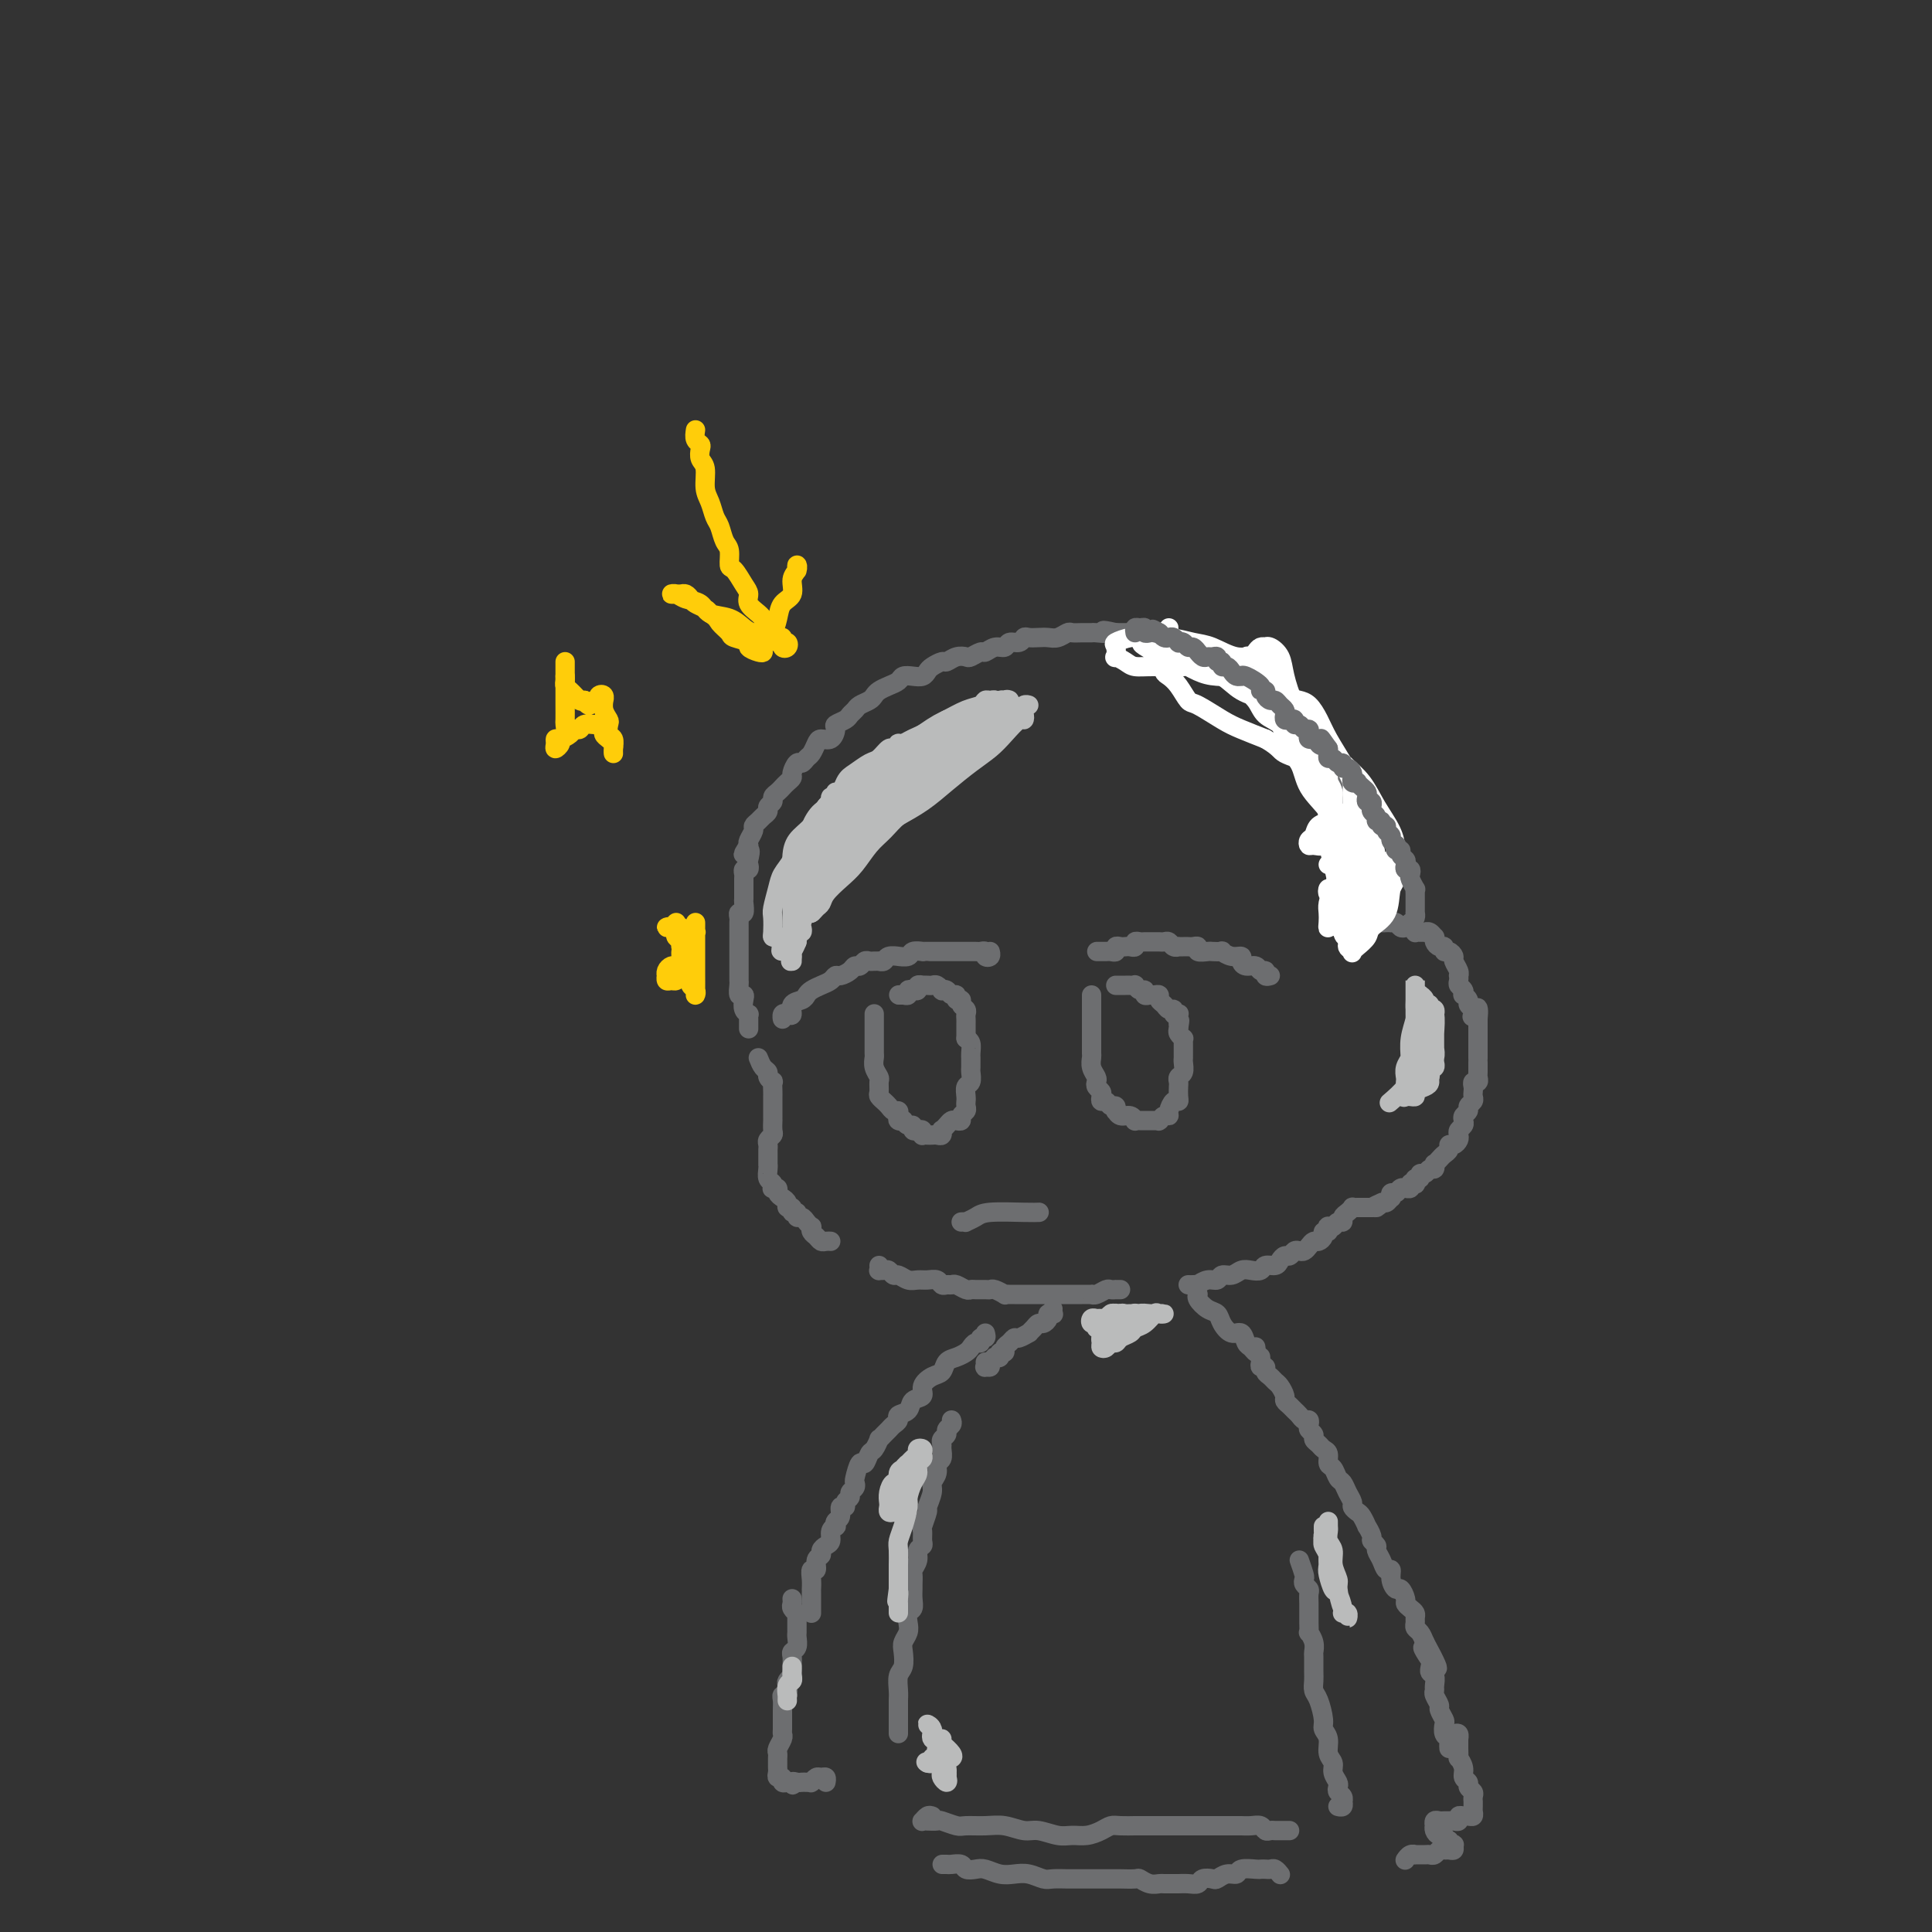 <svg viewBox='0 0 400 400' version='1.1' xmlns='http://www.w3.org/2000/svg' xmlns:xlink='http://www.w3.org/1999/xlink'><rect x="0" y="0" width="400" height="400" fill="#333333" stroke="none"/><g fill='none' stroke='rgb(109,110,112)' stroke-width='4' stroke-linecap='round' stroke-linejoin='round'><path d='M281,192c0.311,0.088 0.623,0.176 1,0c0.377,-0.176 0.820,-0.617 1,-1c0.180,-0.383 0.097,-0.707 0,-1c-0.097,-0.293 -0.207,-0.554 0,-1c0.207,-0.446 0.731,-1.076 1,-2c0.269,-0.924 0.282,-2.140 0,-3c-0.282,-0.860 -0.859,-1.363 -1,-2c-0.141,-0.637 0.154,-1.407 0,-2c-0.154,-0.593 -0.758,-1.009 -1,-2c-0.242,-0.991 -0.121,-2.556 0,-3c0.121,-0.444 0.243,0.233 0,0c-0.243,-0.233 -0.850,-1.376 -1,-2c-0.150,-0.624 0.157,-0.731 0,-1c-0.157,-0.269 -0.777,-0.701 -1,-1c-0.223,-0.299 -0.049,-0.464 0,-1c0.049,-0.536 -0.028,-1.443 0,-2c0.028,-0.557 0.163,-0.764 0,-1c-0.163,-0.236 -0.622,-0.501 -1,-1c-0.378,-0.499 -0.675,-1.233 -1,-2c-0.325,-0.767 -0.679,-1.566 -1,-2c-0.321,-0.434 -0.611,-0.501 -1,-1c-0.389,-0.499 -0.878,-1.429 -1,-2c-0.122,-0.571 0.122,-0.783 0,-1c-0.122,-0.217 -0.610,-0.438 -1,-1c-0.390,-0.562 -0.682,-1.464 -1,-2c-0.318,-0.536 -0.661,-0.707 -1,-1c-0.339,-0.293 -0.673,-0.707 -1,-1c-0.327,-0.293 -0.646,-0.463 -1,-1c-0.354,-0.537 -0.743,-1.439 -1,-2c-0.257,-0.561 -0.384,-0.780 -1,-1c-0.616,-0.220 -1.723,-0.439 -2,-1c-0.277,-0.561 0.276,-1.463 0,-2c-0.276,-0.537 -1.382,-0.708 -2,-1c-0.618,-0.292 -0.747,-0.705 -1,-1c-0.253,-0.295 -0.631,-0.473 -1,-1c-0.369,-0.527 -0.729,-1.403 -1,-2c-0.271,-0.597 -0.453,-0.915 -1,-1c-0.547,-0.085 -1.460,0.065 -2,0c-0.540,-0.065 -0.708,-0.343 -1,-1c-0.292,-0.657 -0.707,-1.693 -1,-2c-0.293,-0.307 -0.463,0.115 -1,0c-0.537,-0.115 -1.439,-0.767 -2,-1c-0.561,-0.233 -0.779,-0.047 -1,0c-0.221,0.047 -0.444,-0.044 -1,0c-0.556,0.044 -1.444,0.223 -2,0c-0.556,-0.223 -0.779,-0.848 -1,-1c-0.221,-0.152 -0.439,0.171 -1,0c-0.561,-0.171 -1.465,-0.834 -2,-1c-0.535,-0.166 -0.702,0.167 -1,0c-0.298,-0.167 -0.726,-0.833 -1,-1c-0.274,-0.167 -0.392,0.166 -1,0c-0.608,-0.166 -1.706,-0.829 -2,-1c-0.294,-0.171 0.217,0.150 0,0c-0.217,-0.150 -1.160,-0.772 -2,-1c-0.840,-0.228 -1.576,-0.061 -2,0c-0.424,0.061 -0.537,0.016 -1,0c-0.463,-0.016 -1.275,-0.005 -2,0c-0.725,0.005 -1.362,0.002 -2,0'/><path d='M231,131c-4.054,-0.928 -2.189,-0.248 -2,0c0.189,0.248 -1.296,0.066 -2,0c-0.704,-0.066 -0.625,-0.014 -1,0c-0.375,0.014 -1.203,-0.010 -2,0c-0.797,0.010 -1.564,0.055 -2,0c-0.436,-0.055 -0.540,-0.211 -1,0c-0.460,0.211 -1.275,0.787 -2,1c-0.725,0.213 -1.359,0.061 -2,0c-0.641,-0.061 -1.289,-0.032 -2,0c-0.711,0.032 -1.485,0.065 -2,0c-0.515,-0.065 -0.771,-0.229 -1,0c-0.229,0.229 -0.433,0.850 -1,1c-0.567,0.150 -1.499,-0.171 -2,0c-0.501,0.171 -0.572,0.834 -1,1c-0.428,0.166 -1.213,-0.166 -2,0c-0.787,0.166 -1.575,0.828 -2,1c-0.425,0.172 -0.485,-0.146 -1,0c-0.515,0.146 -1.485,0.756 -2,1c-0.515,0.244 -0.575,0.121 -1,0c-0.425,-0.121 -1.213,-0.240 -2,0c-0.787,0.240 -1.572,0.839 -2,1c-0.428,0.161 -0.499,-0.114 -1,0c-0.501,0.114 -1.434,0.618 -2,1c-0.566,0.382 -0.767,0.641 -1,1c-0.233,0.359 -0.499,0.817 -1,1c-0.501,0.183 -1.237,0.090 -2,0c-0.763,-0.090 -1.553,-0.179 -2,0c-0.447,0.179 -0.553,0.625 -1,1c-0.447,0.375 -1.237,0.678 -2,1c-0.763,0.322 -1.500,0.664 -2,1c-0.500,0.336 -0.764,0.667 -1,1c-0.236,0.333 -0.443,0.666 -1,1c-0.557,0.334 -1.463,0.667 -2,1c-0.537,0.333 -0.704,0.665 -1,1c-0.296,0.335 -0.722,0.672 -1,1c-0.278,0.328 -0.407,0.648 -1,1c-0.593,0.352 -1.650,0.737 -2,1c-0.350,0.263 0.008,0.403 0,1c-0.008,0.597 -0.383,1.651 -1,2c-0.617,0.349 -1.475,-0.007 -2,0c-0.525,0.007 -0.718,0.378 -1,1c-0.282,0.622 -0.654,1.494 -1,2c-0.346,0.506 -0.666,0.646 -1,1c-0.334,0.354 -0.681,0.921 -1,1c-0.319,0.079 -0.610,-0.330 -1,0c-0.390,0.330 -0.878,1.398 -1,2c-0.122,0.602 0.121,0.739 0,1c-0.121,0.261 -0.606,0.647 -1,1c-0.394,0.353 -0.698,0.672 -1,1c-0.302,0.328 -0.602,0.665 -1,1c-0.398,0.335 -0.894,0.667 -1,1c-0.106,0.333 0.179,0.666 0,1c-0.179,0.334 -0.823,0.667 -1,1c-0.177,0.333 0.111,0.666 0,1c-0.111,0.334 -0.622,0.671 -1,1c-0.378,0.329 -0.623,0.652 -1,1c-0.377,0.348 -0.884,0.722 -1,1c-0.116,0.278 0.161,0.459 0,1c-0.161,0.541 -0.760,1.440 -1,2c-0.240,0.560 -0.120,0.780 0,1'/><path d='M155,175c-2.167,3.365 -0.584,1.279 0,1c0.584,-0.279 0.171,1.249 0,2c-0.171,0.751 -0.098,0.725 0,1c0.098,0.275 0.222,0.852 0,1c-0.222,0.148 -0.792,-0.134 -1,0c-0.208,0.134 -0.056,0.684 0,1c0.056,0.316 0.015,0.398 0,1c-0.015,0.602 -0.003,1.724 0,2c0.003,0.276 -0.003,-0.295 0,0c0.003,0.295 0.015,1.455 0,2c-0.015,0.545 -0.057,0.475 0,1c0.057,0.525 0.211,1.646 0,2c-0.211,0.354 -0.789,-0.060 -1,0c-0.211,0.060 -0.057,0.592 0,1c0.057,0.408 0.015,0.690 0,1c-0.015,0.310 -0.004,0.648 0,1c0.004,0.352 0.001,0.720 0,1c-0.001,0.280 -0.000,0.474 0,1c0.000,0.526 0.000,1.384 0,2c-0.000,0.616 -0.000,0.991 0,1c0.000,0.009 0.000,-0.349 0,0c-0.000,0.349 -0.000,1.403 0,2c0.000,0.597 0.000,0.736 0,1c-0.000,0.264 -0.001,0.653 0,1c0.001,0.347 0.004,0.653 0,1c-0.004,0.347 -0.015,0.736 0,1c0.015,0.264 0.056,0.403 0,1c-0.056,0.597 -0.207,1.652 0,2c0.207,0.348 0.774,-0.013 1,0c0.226,0.013 0.113,0.399 0,1c-0.113,0.601 -0.226,1.418 0,2c0.226,0.582 0.793,0.930 1,1c0.207,0.070 0.056,-0.139 0,0c-0.056,0.139 -0.015,0.625 0,1c0.015,0.375 0.004,0.639 0,1c-0.004,0.361 -0.001,0.817 0,1c0.001,0.183 0.001,0.091 0,0'/><path d='M157,219c0.301,0.753 0.603,1.506 1,2c0.397,0.494 0.891,0.728 1,1c0.109,0.272 -0.167,0.583 0,1c0.167,0.417 0.777,0.939 1,1c0.223,0.061 0.060,-0.338 0,0c-0.060,0.338 -0.016,1.414 0,2c0.016,0.586 0.004,0.682 0,1c-0.004,0.318 -0.001,0.858 0,1c0.001,0.142 0.000,-0.115 0,0c-0.000,0.115 -0.000,0.604 0,1c0.000,0.396 -0.000,0.701 0,1c0.000,0.299 0.001,0.591 0,1c-0.001,0.409 -0.004,0.936 0,1c0.004,0.064 0.015,-0.334 0,0c-0.015,0.334 -0.057,1.399 0,2c0.057,0.601 0.211,0.737 0,1c-0.211,0.263 -0.789,0.653 -1,1c-0.211,0.347 -0.057,0.653 0,1c0.057,0.347 0.015,0.736 0,1c-0.015,0.264 -0.005,0.403 0,1c0.005,0.597 0.005,1.651 0,2c-0.005,0.349 -0.015,-0.008 0,0c0.015,0.008 0.056,0.381 0,1c-0.056,0.619 -0.207,1.486 0,2c0.207,0.514 0.773,0.677 1,1c0.227,0.323 0.116,0.808 0,1c-0.116,0.192 -0.237,0.093 0,0c0.237,-0.093 0.833,-0.178 1,0c0.167,0.178 -0.095,0.621 0,1c0.095,0.379 0.546,0.694 1,1c0.454,0.306 0.910,0.603 1,1c0.090,0.397 -0.187,0.895 0,1c0.187,0.105 0.838,-0.183 1,0c0.162,0.183 -0.164,0.836 0,1c0.164,0.164 0.818,-0.162 1,0c0.182,0.162 -0.109,0.813 0,1c0.109,0.187 0.617,-0.091 1,0c0.383,0.091 0.642,0.549 1,1c0.358,0.451 0.817,0.895 1,1c0.183,0.105 0.090,-0.130 0,0c-0.090,0.130 -0.178,0.623 0,1c0.178,0.377 0.622,0.637 1,1c0.378,0.363 0.689,0.829 1,1c0.311,0.171 0.622,0.046 1,0c0.378,-0.046 0.822,-0.013 1,0c0.178,0.013 0.089,0.007 0,0'/><path d='M182,262c0.024,0.425 0.048,0.850 0,1c-0.048,0.150 -0.168,0.025 0,0c0.168,-0.025 0.625,0.050 1,0c0.375,-0.050 0.667,-0.224 1,0c0.333,0.224 0.708,0.845 1,1c0.292,0.155 0.502,-0.156 1,0c0.498,0.156 1.285,0.778 2,1c0.715,0.222 1.357,0.045 2,0c0.643,-0.045 1.286,0.041 2,0c0.714,-0.041 1.500,-0.208 2,0c0.500,0.208 0.715,0.792 1,1c0.285,0.208 0.640,0.042 1,0c0.360,-0.042 0.725,0.041 1,0c0.275,-0.041 0.458,-0.207 1,0c0.542,0.207 1.441,0.788 2,1c0.559,0.212 0.778,0.056 1,0c0.222,-0.056 0.445,-0.011 1,0c0.555,0.011 1.440,-0.011 2,0c0.560,0.011 0.794,0.056 1,0c0.206,-0.056 0.384,-0.211 1,0c0.616,0.211 1.669,0.789 2,1c0.331,0.211 -0.061,0.057 0,0c0.061,-0.057 0.575,-0.015 1,0c0.425,0.015 0.761,0.004 1,0c0.239,-0.004 0.382,-0.001 1,0c0.618,0.001 1.710,0.000 2,0c0.290,-0.000 -0.221,-0.000 0,0c0.221,0.000 1.176,0.000 2,0c0.824,-0.000 1.517,-0.000 2,0c0.483,0.000 0.755,0.000 1,0c0.245,-0.000 0.463,-0.000 1,0c0.537,0.000 1.391,0.000 2,0c0.609,-0.000 0.972,-0.000 1,0c0.028,0.000 -0.278,0.001 0,0c0.278,-0.001 1.139,-0.004 2,0c0.861,0.004 1.722,0.015 2,0c0.278,-0.015 -0.027,-0.057 0,0c0.027,0.057 0.384,0.211 1,0c0.616,-0.211 1.489,-0.789 2,-1c0.511,-0.211 0.659,-0.057 1,0c0.341,0.057 0.875,0.015 1,0c0.125,-0.015 -0.159,-0.004 0,0c0.159,0.004 0.760,0.001 1,0c0.240,-0.001 0.120,-0.001 0,0'/><path d='M246,266c0.297,0.009 0.594,0.018 1,0c0.406,-0.018 0.920,-0.061 1,0c0.080,0.061 -0.274,0.228 0,0c0.274,-0.228 1.176,-0.849 2,-1c0.824,-0.151 1.571,0.170 2,0c0.429,-0.170 0.539,-0.829 1,-1c0.461,-0.171 1.274,0.146 2,0c0.726,-0.146 1.364,-0.756 2,-1c0.636,-0.244 1.270,-0.121 2,0c0.730,0.121 1.558,0.238 2,0c0.442,-0.238 0.500,-0.833 1,-1c0.500,-0.167 1.443,0.095 2,0c0.557,-0.095 0.726,-0.548 1,-1c0.274,-0.452 0.651,-0.905 1,-1c0.349,-0.095 0.671,0.168 1,0c0.329,-0.168 0.666,-0.767 1,-1c0.334,-0.233 0.667,-0.100 1,0c0.333,0.100 0.668,0.168 1,0c0.332,-0.168 0.662,-0.571 1,-1c0.338,-0.429 0.683,-0.885 1,-1c0.317,-0.115 0.607,0.109 1,0c0.393,-0.109 0.889,-0.551 1,-1c0.111,-0.449 -0.163,-0.904 0,-1c0.163,-0.096 0.764,0.166 1,0c0.236,-0.166 0.106,-0.762 0,-1c-0.106,-0.238 -0.187,-0.119 0,0c0.187,0.119 0.641,0.239 1,0c0.359,-0.239 0.622,-0.838 1,-1c0.378,-0.162 0.871,0.114 1,0c0.129,-0.114 -0.106,-0.619 0,-1c0.106,-0.381 0.553,-0.638 1,-1c0.447,-0.362 0.893,-0.829 1,-1c0.107,-0.171 -0.125,-0.046 0,0c0.125,0.046 0.608,0.012 1,0c0.392,-0.012 0.693,-0.003 1,0c0.307,0.003 0.621,0.001 1,0c0.379,-0.001 0.823,-0.000 1,0c0.177,0.000 0.089,0.000 0,0'/><path d='M284,250c3.272,-1.791 1.451,-0.269 1,0c-0.451,0.269 0.467,-0.717 1,-1c0.533,-0.283 0.682,0.135 1,0c0.318,-0.135 0.806,-0.825 1,-1c0.194,-0.175 0.095,0.163 0,0c-0.095,-0.163 -0.184,-0.829 0,-1c0.184,-0.171 0.642,0.151 1,0c0.358,-0.151 0.617,-0.776 1,-1c0.383,-0.224 0.891,-0.046 1,0c0.109,0.046 -0.181,-0.039 0,0c0.181,0.039 0.832,0.203 1,0c0.168,-0.203 -0.147,-0.771 0,-1c0.147,-0.229 0.757,-0.118 1,0c0.243,0.118 0.121,0.243 0,0c-0.121,-0.243 -0.240,-0.854 0,-1c0.240,-0.146 0.839,0.172 1,0c0.161,-0.172 -0.114,-0.835 0,-1c0.114,-0.165 0.618,0.167 1,0c0.382,-0.167 0.641,-0.832 1,-1c0.359,-0.168 0.817,0.162 1,0c0.183,-0.162 0.092,-0.817 0,-1c-0.092,-0.183 -0.183,0.105 0,0c0.183,-0.105 0.640,-0.602 1,-1c0.360,-0.398 0.622,-0.698 1,-1c0.378,-0.302 0.872,-0.606 1,-1c0.128,-0.394 -0.110,-0.879 0,-1c0.110,-0.121 0.569,0.122 1,0c0.431,-0.122 0.834,-0.610 1,-1c0.166,-0.390 0.096,-0.682 0,-1c-0.096,-0.318 -0.218,-0.663 0,-1c0.218,-0.337 0.775,-0.668 1,-1c0.225,-0.332 0.117,-0.666 0,-1c-0.117,-0.334 -0.241,-0.667 0,-1c0.241,-0.333 0.849,-0.667 1,-1c0.151,-0.333 -0.155,-0.666 0,-1c0.155,-0.334 0.773,-0.668 1,-1c0.227,-0.332 0.065,-0.663 0,-1c-0.065,-0.337 -0.031,-0.682 0,-1c0.031,-0.318 0.061,-0.609 0,-1c-0.061,-0.391 -0.212,-0.882 0,-1c0.212,-0.118 0.789,0.136 1,0c0.211,-0.136 0.057,-0.661 0,-1c-0.057,-0.339 -0.015,-0.490 0,-1c0.015,-0.510 0.004,-1.379 0,-2c-0.004,-0.621 -0.001,-0.993 0,-1c0.001,-0.007 0.000,0.353 0,0c-0.000,-0.353 -0.000,-1.418 0,-2c0.000,-0.582 0.000,-0.681 0,-1c-0.000,-0.319 -0.000,-0.859 0,-1c0.000,-0.141 0.000,0.117 0,0c-0.000,-0.117 -0.000,-0.609 0,-1c0.000,-0.391 0.000,-0.682 0,-1c-0.000,-0.318 -0.000,-0.662 0,-1c0.000,-0.338 0.000,-0.669 0,-1'/><path d='M306,211c0.397,-4.107 -0.611,-1.874 -1,-1c-0.389,0.874 -0.161,0.388 0,0c0.161,-0.388 0.253,-0.677 0,-1c-0.253,-0.323 -0.851,-0.678 -1,-1c-0.149,-0.322 0.153,-0.611 0,-1c-0.153,-0.389 -0.759,-0.877 -1,-1c-0.241,-0.123 -0.117,0.121 0,0c0.117,-0.121 0.227,-0.606 0,-1c-0.227,-0.394 -0.792,-0.696 -1,-1c-0.208,-0.304 -0.060,-0.610 0,-1c0.060,-0.390 0.031,-0.864 0,-1c-0.031,-0.136 -0.064,0.065 0,0c0.064,-0.065 0.223,-0.394 0,-1c-0.223,-0.606 -0.830,-1.487 -1,-2c-0.170,-0.513 0.095,-0.659 0,-1c-0.095,-0.341 -0.551,-0.879 -1,-1c-0.449,-0.121 -0.891,0.174 -1,0c-0.109,-0.174 0.115,-0.816 0,-1c-0.115,-0.184 -0.569,0.091 -1,0c-0.431,-0.091 -0.837,-0.546 -1,-1c-0.163,-0.454 -0.081,-0.906 0,-1c0.081,-0.094 0.163,0.171 0,0c-0.163,-0.171 -0.569,-0.778 -1,-1c-0.431,-0.222 -0.885,-0.058 -1,0c-0.115,0.058 0.110,0.012 0,0c-0.110,-0.012 -0.554,0.011 -1,0c-0.446,-0.011 -0.893,-0.054 -1,0c-0.107,0.054 0.126,0.207 0,0c-0.126,-0.207 -0.612,-0.773 -1,-1c-0.388,-0.227 -0.677,-0.113 -1,0c-0.323,0.113 -0.678,0.226 -1,0c-0.322,-0.226 -0.611,-0.792 -1,-1c-0.389,-0.208 -0.877,-0.057 -1,0c-0.123,0.057 0.121,0.019 0,0c-0.121,-0.019 -0.606,-0.020 -1,0c-0.394,0.020 -0.697,0.062 -1,0c-0.303,-0.062 -0.606,-0.226 -1,0c-0.394,0.226 -0.879,0.844 -1,1c-0.121,0.156 0.122,-0.150 0,0c-0.122,0.150 -0.607,0.757 -1,1c-0.393,0.243 -0.692,0.121 -1,0c-0.308,-0.121 -0.623,-0.243 -1,0c-0.377,0.243 -0.815,0.850 -1,1c-0.185,0.150 -0.116,-0.156 0,0c0.116,0.156 0.278,0.774 0,1c-0.278,0.226 -0.998,0.061 -1,0c-0.002,-0.061 0.714,-0.017 1,0c0.286,0.017 0.143,0.009 0,0'/><path d='M162,210c0.021,0.532 0.042,1.064 0,1c-0.042,-0.064 -0.148,-0.724 0,-1c0.148,-0.276 0.551,-0.168 1,0c0.449,0.168 0.946,0.396 1,0c0.054,-0.396 -0.334,-1.416 0,-2c0.334,-0.584 1.388,-0.734 2,-1c0.612,-0.266 0.780,-0.650 1,-1c0.220,-0.350 0.492,-0.668 1,-1c0.508,-0.332 1.253,-0.680 2,-1c0.747,-0.320 1.495,-0.612 2,-1c0.505,-0.388 0.765,-0.874 1,-1c0.235,-0.126 0.444,0.106 1,0c0.556,-0.106 1.458,-0.550 2,-1c0.542,-0.450 0.722,-0.905 1,-1c0.278,-0.095 0.653,0.171 1,0c0.347,-0.171 0.667,-0.778 1,-1c0.333,-0.222 0.681,-0.058 1,0c0.319,0.058 0.609,0.012 1,0c0.391,-0.012 0.883,0.011 1,0c0.117,-0.011 -0.142,-0.056 0,0c0.142,0.056 0.686,0.212 1,0c0.314,-0.212 0.397,-0.793 1,-1c0.603,-0.207 1.724,-0.041 2,0c0.276,0.041 -0.295,-0.041 0,0c0.295,0.041 1.455,0.207 2,0c0.545,-0.207 0.475,-0.788 1,-1c0.525,-0.212 1.646,-0.057 2,0c0.354,0.057 -0.060,0.015 0,0c0.060,-0.015 0.593,-0.004 1,0c0.407,0.004 0.687,0.001 1,0c0.313,-0.001 0.660,-0.000 1,0c0.340,0.000 0.674,0.000 1,0c0.326,-0.000 0.646,-0.000 1,0c0.354,0.000 0.743,-0.000 1,0c0.257,0.000 0.383,0.000 1,0c0.617,-0.000 1.724,-0.001 2,0c0.276,0.001 -0.281,0.004 0,0c0.281,-0.004 1.400,-0.014 2,0c0.600,0.014 0.683,0.053 1,0c0.317,-0.053 0.870,-0.196 1,0c0.130,0.196 -0.161,0.733 0,1c0.161,0.267 0.774,0.264 1,0c0.226,-0.264 0.065,-0.790 0,-1c-0.065,-0.210 -0.032,-0.105 0,0'/><path d='M181,210c0.000,-0.089 0.000,-0.179 0,0c-0.000,0.179 -0.000,0.626 0,1c0.000,0.374 0.000,0.677 0,1c-0.000,0.323 -0.000,0.668 0,1c0.000,0.332 0.000,0.652 0,1c-0.000,0.348 -0.001,0.726 0,1c0.001,0.274 0.004,0.445 0,1c-0.004,0.555 -0.015,1.496 0,2c0.015,0.504 0.057,0.573 0,1c-0.057,0.427 -0.212,1.213 0,2c0.212,0.787 0.793,1.574 1,2c0.207,0.426 0.041,0.492 0,1c-0.041,0.508 0.045,1.459 0,2c-0.045,0.541 -0.219,0.671 0,1c0.219,0.329 0.833,0.858 1,1c0.167,0.142 -0.113,-0.103 0,0c0.113,0.103 0.618,0.553 1,1c0.382,0.447 0.642,0.891 1,1c0.358,0.109 0.813,-0.115 1,0c0.187,0.115 0.105,0.571 0,1c-0.105,0.429 -0.234,0.832 0,1c0.234,0.168 0.833,0.101 1,0c0.167,-0.101 -0.096,-0.237 0,0c0.096,0.237 0.551,0.847 1,1c0.449,0.153 0.891,-0.151 1,0c0.109,0.151 -0.115,0.759 0,1c0.115,0.241 0.570,0.117 1,0c0.430,-0.117 0.836,-0.227 1,0c0.164,0.227 0.085,0.793 0,1c-0.085,0.207 -0.177,0.057 0,0c0.177,-0.057 0.622,-0.019 1,0c0.378,0.019 0.689,0.020 1,0c0.311,-0.020 0.622,-0.061 1,0c0.378,0.061 0.822,0.223 1,0c0.178,-0.223 0.089,-0.830 0,-1c-0.089,-0.170 -0.177,0.099 0,0c0.177,-0.099 0.621,-0.565 1,-1c0.379,-0.435 0.694,-0.837 1,-1c0.306,-0.163 0.604,-0.085 1,0c0.396,0.085 0.891,0.176 1,0c0.109,-0.176 -0.167,-0.621 0,-1c0.167,-0.379 0.777,-0.692 1,-1c0.223,-0.308 0.059,-0.611 0,-1c-0.059,-0.389 -0.012,-0.862 0,-1c0.012,-0.138 -0.011,0.061 0,0c0.011,-0.061 0.055,-0.382 0,-1c-0.055,-0.618 -0.211,-1.532 0,-2c0.211,-0.468 0.789,-0.489 1,-1c0.211,-0.511 0.056,-1.512 0,-2c-0.056,-0.488 -0.014,-0.463 0,-1c0.014,-0.537 0.001,-1.636 0,-2c-0.001,-0.364 0.010,0.005 0,0c-0.010,-0.005 -0.041,-0.386 0,-1c0.041,-0.614 0.155,-1.461 0,-2c-0.155,-0.539 -0.577,-0.769 -1,-1'/><path d='M200,215c-0.000,-2.057 -0.000,-0.200 0,0c0.000,0.200 0.001,-1.256 0,-2c-0.001,-0.744 -0.004,-0.776 0,-1c0.004,-0.224 0.016,-0.638 0,-1c-0.016,-0.362 -0.061,-0.670 0,-1c0.061,-0.330 0.227,-0.681 0,-1c-0.227,-0.319 -0.849,-0.606 -1,-1c-0.151,-0.394 0.167,-0.894 0,-1c-0.167,-0.106 -0.819,0.182 -1,0c-0.181,-0.182 0.110,-0.832 0,-1c-0.110,-0.168 -0.621,0.147 -1,0c-0.379,-0.147 -0.626,-0.757 -1,-1c-0.374,-0.243 -0.873,-0.118 -1,0c-0.127,0.118 0.120,0.228 0,0c-0.120,-0.228 -0.605,-0.793 -1,-1c-0.395,-0.207 -0.698,-0.057 -1,0c-0.302,0.057 -0.602,0.019 -1,0c-0.398,-0.019 -0.894,-0.019 -1,0c-0.106,0.019 0.178,0.057 0,0c-0.178,-0.057 -0.818,-0.208 -1,0c-0.182,0.208 0.092,0.774 0,1c-0.092,0.226 -0.551,0.113 -1,0c-0.449,-0.113 -0.887,-0.226 -1,0c-0.113,0.226 0.100,0.793 0,1c-0.100,0.207 -0.511,0.056 -1,0c-0.489,-0.056 -1.055,-0.015 -1,0c0.055,0.015 0.730,0.004 1,0c0.270,-0.004 0.135,-0.002 0,0'/><path d='M263,202c-0.449,0.122 -0.897,0.244 -1,0c-0.103,-0.244 0.140,-0.853 0,-1c-0.140,-0.147 -0.663,0.167 -1,0c-0.337,-0.167 -0.488,-0.814 -1,-1c-0.512,-0.186 -1.385,0.090 -2,0c-0.615,-0.090 -0.972,-0.546 -1,-1c-0.028,-0.454 0.273,-0.906 0,-1c-0.273,-0.094 -1.118,0.171 -2,0c-0.882,-0.171 -1.799,-0.777 -2,-1c-0.201,-0.223 0.315,-0.064 0,0c-0.315,0.064 -1.460,0.031 -2,0c-0.540,-0.031 -0.473,-0.061 -1,0c-0.527,0.061 -1.646,0.212 -2,0c-0.354,-0.212 0.059,-0.789 0,-1c-0.059,-0.211 -0.589,-0.057 -1,0c-0.411,0.057 -0.701,0.016 -1,0c-0.299,-0.016 -0.605,-0.008 -1,0c-0.395,0.008 -0.879,0.016 -1,0c-0.121,-0.016 0.122,-0.057 0,0c-0.122,0.057 -0.610,0.211 -1,0c-0.390,-0.211 -0.682,-0.789 -1,-1c-0.318,-0.211 -0.663,-0.057 -1,0c-0.337,0.057 -0.667,0.015 -1,0c-0.333,-0.015 -0.667,-0.005 -1,0c-0.333,0.005 -0.663,0.005 -1,0c-0.337,-0.005 -0.682,-0.015 -1,0c-0.318,0.015 -0.610,0.057 -1,0c-0.390,-0.057 -0.878,-0.211 -1,0c-0.122,0.211 0.121,0.788 0,1c-0.121,0.212 -0.606,0.061 -1,0c-0.394,-0.061 -0.697,-0.030 -1,0c-0.303,0.030 -0.606,0.061 -1,0c-0.394,-0.061 -0.879,-0.212 -1,0c-0.121,0.212 0.120,0.789 0,1c-0.120,0.211 -0.603,0.057 -1,0c-0.397,-0.057 -0.709,-0.015 -1,0c-0.291,0.015 -0.563,0.004 -1,0c-0.437,-0.004 -1.041,-0.001 -1,0c0.041,0.001 0.726,0.000 1,0c0.274,-0.000 0.137,-0.000 0,0'/><path d='M226,206c0.000,0.362 0.000,0.725 0,1c-0.000,0.275 -0.000,0.463 0,1c0.000,0.537 0.000,1.424 0,2c-0.000,0.576 -0.000,0.841 0,1c0.000,0.159 0.000,0.213 0,1c-0.000,0.787 -0.001,2.308 0,3c0.001,0.692 0.004,0.556 0,1c-0.004,0.444 -0.015,1.467 0,2c0.015,0.533 0.056,0.577 0,1c-0.056,0.423 -0.207,1.227 0,2c0.207,0.773 0.774,1.516 1,2c0.226,0.484 0.112,0.708 0,1c-0.112,0.292 -0.223,0.652 0,1c0.223,0.348 0.781,0.686 1,1c0.219,0.314 0.101,0.605 0,1c-0.101,0.395 -0.185,0.895 0,1c0.185,0.105 0.637,-0.183 1,0c0.363,0.183 0.635,0.838 1,1c0.365,0.162 0.822,-0.168 1,0c0.178,0.168 0.076,0.833 0,1c-0.076,0.167 -0.126,-0.166 0,0c0.126,0.166 0.429,0.829 1,1c0.571,0.171 1.410,-0.150 2,0c0.590,0.150 0.932,0.772 1,1c0.068,0.228 -0.137,0.061 0,0c0.137,-0.061 0.615,-0.016 1,0c0.385,0.016 0.678,0.004 1,0c0.322,-0.004 0.674,-0.000 1,0c0.326,0.000 0.626,-0.004 1,0c0.374,0.004 0.822,0.016 1,0c0.178,-0.016 0.085,-0.058 0,0c-0.085,0.058 -0.164,0.218 0,0c0.164,-0.218 0.569,-0.814 1,-1c0.431,-0.186 0.886,0.039 1,0c0.114,-0.039 -0.113,-0.343 0,-1c0.113,-0.657 0.566,-1.667 1,-2c0.434,-0.333 0.847,0.013 1,0c0.153,-0.013 0.045,-0.384 0,-1c-0.045,-0.616 -0.026,-1.478 0,-2c0.026,-0.522 0.060,-0.703 0,-1c-0.060,-0.297 -0.212,-0.709 0,-1c0.212,-0.291 0.789,-0.459 1,-1c0.211,-0.541 0.057,-1.454 0,-2c-0.057,-0.546 -0.015,-0.725 0,-1c0.015,-0.275 0.005,-0.647 0,-1c-0.005,-0.353 -0.005,-0.686 0,-1c0.005,-0.314 0.015,-0.609 0,-1c-0.015,-0.391 -0.056,-0.878 0,-1c0.056,-0.122 0.207,0.121 0,0c-0.207,-0.121 -0.774,-0.606 -1,-1c-0.226,-0.394 -0.113,-0.697 0,-1'/><path d='M244,213c0.464,-2.946 0.126,-1.312 0,-1c-0.126,0.312 -0.038,-0.700 0,-1c0.038,-0.300 0.025,0.112 0,0c-0.025,-0.112 -0.062,-0.747 0,-1c0.062,-0.253 0.224,-0.123 0,0c-0.224,0.123 -0.835,0.241 -1,0c-0.165,-0.241 0.114,-0.839 0,-1c-0.114,-0.161 -0.622,0.115 -1,0c-0.378,-0.115 -0.626,-0.619 -1,-1c-0.374,-0.381 -0.875,-0.637 -1,-1c-0.125,-0.363 0.125,-0.833 0,-1c-0.125,-0.167 -0.625,-0.030 -1,0c-0.375,0.030 -0.626,-0.048 -1,0c-0.374,0.048 -0.870,0.223 -1,0c-0.130,-0.223 0.106,-0.844 0,-1c-0.106,-0.156 -0.553,0.154 -1,0c-0.447,-0.154 -0.893,-0.773 -1,-1c-0.107,-0.227 0.125,-0.061 0,0c-0.125,0.061 -0.608,0.016 -1,0c-0.392,-0.016 -0.693,-0.004 -1,0c-0.307,0.004 -0.618,0.001 -1,0c-0.382,-0.001 -0.834,-0.000 -1,0c-0.166,0.000 -0.048,0.000 0,0c0.048,-0.000 0.024,-0.000 0,0'/><path d='M199,253c0.472,-0.022 0.945,-0.044 1,0c0.055,0.044 -0.307,0.156 0,0c0.307,-0.156 1.284,-0.578 2,-1c0.716,-0.422 1.171,-0.845 3,-1c1.829,-0.155 5.031,-0.042 7,0c1.969,0.042 2.705,0.012 3,0c0.295,-0.012 0.147,-0.006 0,0'/></g>
<g fill='none' stroke='rgb(255,255,255)' stroke-width='4' stroke-linecap='round' stroke-linejoin='round'><path d='M275,179c0.340,-0.021 0.681,-0.042 1,0c0.319,0.042 0.617,0.148 1,0c0.383,-0.148 0.849,-0.550 1,-1c0.151,-0.450 -0.015,-0.949 0,-1c0.015,-0.051 0.210,0.346 0,1c-0.210,0.654 -0.827,1.565 -1,2c-0.173,0.435 0.097,0.396 0,1c-0.097,0.604 -0.563,1.852 -1,3c-0.437,1.148 -0.847,2.195 -1,3c-0.153,0.805 -0.049,1.368 0,2c0.049,0.632 0.044,1.332 0,2c-0.044,0.668 -0.128,1.305 0,1c0.128,-0.305 0.468,-1.551 1,-2c0.532,-0.449 1.257,-0.101 2,-1c0.743,-0.899 1.505,-3.047 2,-4c0.495,-0.953 0.722,-0.712 1,-1c0.278,-0.288 0.607,-1.106 1,-2c0.393,-0.894 0.849,-1.866 1,-2c0.151,-0.134 -0.002,0.570 0,1c0.002,0.430 0.158,0.587 0,1c-0.158,0.413 -0.631,1.084 -1,2c-0.369,0.916 -0.635,2.078 -1,3c-0.365,0.922 -0.830,1.604 -1,2c-0.170,0.396 -0.045,0.506 0,1c0.045,0.494 0.011,1.372 0,2c-0.011,0.628 -0.000,1.006 0,1c0.000,-0.006 -0.010,-0.396 0,-1c0.010,-0.604 0.040,-1.421 0,-2c-0.040,-0.579 -0.151,-0.918 0,-2c0.151,-1.082 0.562,-2.905 1,-4c0.438,-1.095 0.902,-1.461 1,-2c0.098,-0.539 -0.170,-1.249 0,-2c0.170,-0.751 0.778,-1.542 1,-2c0.222,-0.458 0.056,-0.584 0,-1c-0.056,-0.416 -0.004,-1.122 0,-1c0.004,0.122 -0.041,1.073 0,2c0.041,0.927 0.170,1.831 0,3c-0.170,1.169 -0.637,2.604 -1,4c-0.363,1.396 -0.623,2.752 -1,4c-0.377,1.248 -0.873,2.389 -1,3c-0.127,0.611 0.114,0.691 0,1c-0.114,0.309 -0.581,0.846 -1,1c-0.419,0.154 -0.788,-0.076 -1,-1c-0.212,-0.924 -0.267,-2.544 0,-4c0.267,-1.456 0.856,-2.749 1,-4c0.144,-1.251 -0.157,-2.459 0,-4c0.157,-1.541 0.773,-3.415 1,-5c0.227,-1.585 0.065,-2.881 0,-4c-0.065,-1.119 -0.032,-2.059 0,-3'/><path d='M280,169c0.003,-4.080 0.012,-2.781 0,-3c-0.012,-0.219 -0.045,-1.957 0,-3c0.045,-1.043 0.167,-1.392 0,-2c-0.167,-0.608 -0.623,-1.474 -1,-2c-0.377,-0.526 -0.675,-0.713 -1,-1c-0.325,-0.287 -0.675,-0.675 -1,-1c-0.325,-0.325 -0.623,-0.588 -1,-1c-0.377,-0.412 -0.833,-0.972 -1,-1c-0.167,-0.028 -0.045,0.477 0,1c0.045,0.523 0.015,1.065 0,2c-0.015,0.935 -0.014,2.264 0,4c0.014,1.736 0.041,3.879 0,6c-0.041,2.121 -0.151,4.220 0,6c0.151,1.780 0.562,3.241 1,5c0.438,1.759 0.903,3.816 1,5c0.097,1.184 -0.173,1.496 0,2c0.173,0.504 0.789,1.200 1,1c0.211,-0.200 0.016,-1.297 0,-2c-0.016,-0.703 0.148,-1.013 0,-2c-0.148,-0.987 -0.607,-2.653 -1,-4c-0.393,-1.347 -0.721,-2.375 -1,-4c-0.279,-1.625 -0.508,-3.846 -1,-6c-0.492,-2.154 -1.246,-4.241 -2,-6c-0.754,-1.759 -1.506,-3.190 -2,-5c-0.494,-1.810 -0.729,-4.000 -1,-6c-0.271,-2.000 -0.578,-3.809 -1,-5c-0.422,-1.191 -0.959,-1.762 -1,-2c-0.041,-0.238 0.416,-0.143 1,0c0.584,0.143 1.297,0.333 2,1c0.703,0.667 1.395,1.811 2,3c0.605,1.189 1.121,2.424 2,4c0.879,1.576 2.120,3.493 3,5c0.880,1.507 1.398,2.602 2,4c0.602,1.398 1.286,3.097 2,5c0.714,1.903 1.456,4.009 2,6c0.544,1.991 0.890,3.868 1,5c0.110,1.132 -0.018,1.520 0,2c0.018,0.480 0.180,1.052 0,1c-0.180,-0.052 -0.703,-0.729 -1,-1c-0.297,-0.271 -0.366,-0.136 -1,-1c-0.634,-0.864 -1.831,-2.727 -3,-4c-1.169,-1.273 -2.311,-1.956 -3,-3c-0.689,-1.044 -0.927,-2.448 -2,-4c-1.073,-1.552 -2.981,-3.253 -4,-5c-1.019,-1.747 -1.148,-3.541 -2,-5c-0.852,-1.459 -2.426,-2.582 -3,-4c-0.574,-1.418 -0.150,-3.132 0,-4c0.150,-0.868 0.024,-0.890 0,-1c-0.024,-0.110 0.055,-0.309 1,0c0.945,0.309 2.755,1.127 4,2c1.245,0.873 1.923,1.801 3,3c1.077,1.199 2.551,2.670 4,4c1.449,1.330 2.871,2.521 4,4c1.129,1.479 1.963,3.248 3,5c1.037,1.752 2.275,3.489 3,5c0.725,1.511 0.937,2.797 1,4c0.063,1.203 -0.024,2.322 0,3c0.024,0.678 0.160,0.913 0,1c-0.160,0.087 -0.617,0.025 -1,0c-0.383,-0.025 -0.691,-0.012 -1,0'/><path d='M287,180c-0.529,1.400 -1.353,0.901 -2,0c-0.647,-0.901 -1.118,-2.202 -2,-3c-0.882,-0.798 -2.175,-1.092 -3,-2c-0.825,-0.908 -1.183,-2.429 -2,-4c-0.817,-1.571 -2.093,-3.193 -3,-5c-0.907,-1.807 -1.446,-3.800 -2,-6c-0.554,-2.200 -1.121,-4.607 -2,-7c-0.879,-2.393 -2.068,-4.771 -3,-7c-0.932,-2.229 -1.608,-4.310 -2,-6c-0.392,-1.690 -0.500,-2.989 -1,-4c-0.500,-1.011 -1.391,-1.732 -2,-2c-0.609,-0.268 -0.937,-0.081 -1,0c-0.063,0.081 0.138,0.058 0,0c-0.138,-0.058 -0.615,-0.151 -1,0c-0.385,0.151 -0.676,0.547 -1,1c-0.324,0.453 -0.680,0.962 -1,1c-0.320,0.038 -0.604,-0.397 -1,0c-0.396,0.397 -0.902,1.626 -1,2c-0.098,0.374 0.214,-0.108 0,0c-0.214,0.108 -0.955,0.806 -1,1c-0.045,0.194 0.606,-0.116 1,0c0.394,0.116 0.533,0.658 1,1c0.467,0.342 1.264,0.483 2,1c0.736,0.517 1.412,1.409 2,2c0.588,0.591 1.088,0.880 2,2c0.912,1.120 2.237,3.072 3,4c0.763,0.928 0.964,0.831 1,1c0.036,0.169 -0.091,0.604 0,1c0.091,0.396 0.402,0.752 0,1c-0.402,0.248 -1.515,0.387 -2,0c-0.485,-0.387 -0.342,-1.299 -1,-2c-0.658,-0.701 -2.116,-1.189 -3,-2c-0.884,-0.811 -1.192,-1.944 -2,-3c-0.808,-1.056 -2.116,-2.035 -3,-3c-0.884,-0.965 -1.344,-1.916 -2,-3c-0.656,-1.084 -1.509,-2.303 -2,-3c-0.491,-0.697 -0.620,-0.873 -1,-1c-0.380,-0.127 -1.010,-0.203 -1,0c0.010,0.203 0.662,0.687 1,1c0.338,0.313 0.364,0.455 1,1c0.636,0.545 1.884,1.493 3,2c1.116,0.507 2.100,0.573 3,1c0.900,0.427 1.717,1.214 3,2c1.283,0.786 3.032,1.570 4,2c0.968,0.430 1.155,0.505 2,1c0.845,0.495 2.349,1.408 3,2c0.651,0.592 0.449,0.861 0,1c-0.449,0.139 -1.147,0.147 -2,0c-0.853,-0.147 -1.862,-0.448 -3,-1c-1.138,-0.552 -2.403,-1.355 -4,-2c-1.597,-0.645 -3.524,-1.133 -5,-2c-1.476,-0.867 -2.500,-2.114 -4,-3c-1.500,-0.886 -3.474,-1.413 -5,-2c-1.526,-0.587 -2.603,-1.235 -4,-2c-1.397,-0.765 -3.113,-1.647 -4,-2c-0.887,-0.353 -0.943,-0.176 -1,0'/><path d='M239,134c-5.037,-1.837 -1.630,0.072 0,1c1.630,0.928 1.483,0.876 2,1c0.517,0.124 1.699,0.426 3,1c1.301,0.574 2.722,1.422 4,2c1.278,0.578 2.413,0.888 4,1c1.587,0.112 3.624,0.027 5,0c1.376,-0.027 2.089,0.005 3,0c0.911,-0.005 2.019,-0.048 3,0c0.981,0.048 1.835,0.186 2,0c0.165,-0.186 -0.360,-0.698 -1,-1c-0.640,-0.302 -1.394,-0.395 -2,-1c-0.606,-0.605 -1.063,-1.721 -2,-2c-0.937,-0.279 -2.355,0.279 -4,0c-1.645,-0.279 -3.517,-1.396 -5,-2c-1.483,-0.604 -2.577,-0.694 -4,-1c-1.423,-0.306 -3.176,-0.826 -5,-1c-1.824,-0.174 -3.718,-0.000 -5,0c-1.282,0.000 -1.953,-0.172 -3,0c-1.047,0.172 -2.470,0.690 -3,1c-0.530,0.310 -0.165,0.413 0,1c0.165,0.587 0.131,1.660 0,2c-0.131,0.340 -0.359,-0.051 0,0c0.359,0.051 1.304,0.546 2,1c0.696,0.454 1.142,0.868 2,1c0.858,0.132 2.129,-0.016 4,0c1.871,0.016 4.341,0.197 6,0c1.659,-0.197 2.508,-0.771 3,-1c0.492,-0.229 0.626,-0.113 1,0c0.374,0.113 0.988,0.224 1,0c0.012,-0.224 -0.579,-0.782 -1,-1c-0.421,-0.218 -0.672,-0.096 -1,0c-0.328,0.096 -0.732,0.166 -1,0c-0.268,-0.166 -0.401,-0.569 -1,-1c-0.599,-0.431 -1.663,-0.890 -2,-1c-0.337,-0.110 0.053,0.129 0,0c-0.053,-0.129 -0.550,-0.628 -1,-1c-0.450,-0.372 -0.853,-0.619 -1,-1c-0.147,-0.381 -0.038,-0.898 0,-1c0.038,-0.102 0.007,0.209 0,0c-0.007,-0.209 0.012,-0.940 0,-1c-0.012,-0.060 -0.056,0.550 0,1c0.056,0.450 0.210,0.740 0,1c-0.210,0.260 -0.786,0.489 -1,1c-0.214,0.511 -0.066,1.304 0,2c0.066,0.696 0.049,1.294 0,2c-0.049,0.706 -0.129,1.521 0,2c0.129,0.479 0.467,0.621 1,1c0.533,0.379 1.260,0.993 2,2c0.740,1.007 1.491,2.405 2,3c0.509,0.595 0.776,0.386 2,1c1.224,0.614 3.407,2.050 5,3c1.593,0.950 2.598,1.414 4,2c1.402,0.586 3.201,1.293 5,2'/><path d='M262,153c3.103,1.822 2.860,2.376 4,3c1.140,0.624 3.665,1.318 5,2c1.335,0.682 1.482,1.353 2,2c0.518,0.647 1.406,1.269 2,2c0.594,0.731 0.892,1.572 1,2c0.108,0.428 0.025,0.443 0,1c-0.025,0.557 0.009,1.655 0,2c-0.009,0.345 -0.062,-0.063 0,0c0.062,0.063 0.238,0.598 0,1c-0.238,0.402 -0.891,0.671 -1,1c-0.109,0.329 0.324,0.719 0,1c-0.324,0.281 -1.405,0.453 -2,1c-0.595,0.547 -0.702,1.469 -1,2c-0.298,0.531 -0.785,0.672 -1,1c-0.215,0.328 -0.157,0.842 0,1c0.157,0.158 0.413,-0.040 1,0c0.587,0.040 1.505,0.318 2,0c0.495,-0.318 0.566,-1.234 1,-2c0.434,-0.766 1.230,-1.384 2,-2c0.770,-0.616 1.512,-1.230 2,-2c0.488,-0.770 0.721,-1.695 1,-2c0.279,-0.305 0.604,0.011 1,0c0.396,-0.011 0.863,-0.350 1,0c0.137,0.350 -0.057,1.388 0,2c0.057,0.612 0.366,0.797 0,2c-0.366,1.203 -1.407,3.425 -2,5c-0.593,1.575 -0.737,2.504 -1,3c-0.263,0.496 -0.645,0.560 -1,1c-0.355,0.440 -0.682,1.258 -1,2c-0.318,0.742 -0.629,1.408 -1,2c-0.371,0.592 -0.804,1.109 -1,1c-0.196,-0.109 -0.154,-0.844 0,-1c0.154,-0.156 0.422,0.267 1,0c0.578,-0.267 1.468,-1.223 2,-2c0.532,-0.777 0.707,-1.374 1,-2c0.293,-0.626 0.706,-1.281 1,-2c0.294,-0.719 0.471,-1.501 1,-2c0.529,-0.499 1.410,-0.715 2,-1c0.590,-0.285 0.890,-0.638 1,-1c0.110,-0.362 0.029,-0.732 0,-1c-0.029,-0.268 -0.008,-0.435 0,0c0.008,0.435 0.003,1.472 0,2c-0.003,0.528 -0.003,0.549 0,1c0.003,0.451 0.008,1.333 0,2c-0.008,0.667 -0.030,1.119 0,2c0.030,0.881 0.112,2.190 0,3c-0.112,0.810 -0.417,1.122 -1,2c-0.583,0.878 -1.443,2.324 -2,3c-0.557,0.676 -0.809,0.583 -1,1c-0.191,0.417 -0.321,1.343 -1,2c-0.679,0.657 -1.908,1.045 -2,1c-0.092,-0.045 0.954,-0.522 2,-1'/><path d='M279,191c-0.577,1.062 0.479,-0.281 1,-1c0.521,-0.719 0.506,-0.812 1,-1c0.494,-0.188 1.495,-0.470 2,-1c0.505,-0.530 0.514,-1.308 1,-2c0.486,-0.692 1.451,-1.298 2,-2c0.549,-0.702 0.683,-1.499 1,-2c0.317,-0.501 0.817,-0.706 1,-1c0.183,-0.294 0.051,-0.676 0,-1c-0.051,-0.324 -0.019,-0.590 0,-1c0.019,-0.410 0.027,-0.965 0,-1c-0.027,-0.035 -0.087,0.451 0,1c0.087,0.549 0.323,1.162 0,2c-0.323,0.838 -1.203,1.901 -2,3c-0.797,1.099 -1.511,2.235 -2,3c-0.489,0.765 -0.753,1.161 -1,2c-0.247,0.839 -0.475,2.123 -1,3c-0.525,0.877 -1.345,1.348 -2,2c-0.655,0.652 -1.145,1.487 -1,2c0.145,0.513 0.925,0.706 1,0c0.075,-0.706 -0.556,-2.310 0,-3c0.556,-0.690 2.297,-0.466 3,-1c0.703,-0.534 0.367,-1.824 1,-3c0.633,-1.176 2.235,-2.236 3,-3c0.765,-0.764 0.692,-1.232 1,-2c0.308,-0.768 0.999,-1.836 1,-2c0.001,-0.164 -0.686,0.576 -1,2c-0.314,1.424 -0.256,3.534 -1,5c-0.744,1.466 -2.290,2.290 -3,3c-0.710,0.710 -0.582,1.307 -1,2c-0.418,0.693 -1.380,1.481 -2,2c-0.620,0.519 -0.898,0.768 -1,1c-0.102,0.232 -0.027,0.447 0,0c0.027,-0.447 0.008,-1.556 0,-2c-0.008,-0.444 -0.004,-0.222 0,0'/></g>
<g fill='none' stroke='rgb(109,110,112)' stroke-width='4' stroke-linecap='round' stroke-linejoin='round'><path d='M292,191c0.423,-0.303 0.845,-0.606 1,-1c0.155,-0.394 0.041,-0.879 0,-1c-0.041,-0.121 -0.011,0.123 0,0c0.011,-0.123 0.003,-0.612 0,-1c-0.003,-0.388 0.000,-0.677 0,-1c-0.000,-0.323 -0.004,-0.682 0,-1c0.004,-0.318 0.015,-0.596 0,-1c-0.015,-0.404 -0.056,-0.935 0,-1c0.056,-0.065 0.207,0.337 0,0c-0.207,-0.337 -0.774,-1.414 -1,-2c-0.226,-0.586 -0.112,-0.682 0,-1c0.112,-0.318 0.222,-0.858 0,-1c-0.222,-0.142 -0.777,0.116 -1,0c-0.223,-0.116 -0.116,-0.604 0,-1c0.116,-0.396 0.241,-0.698 0,-1c-0.241,-0.302 -0.848,-0.602 -1,-1c-0.152,-0.398 0.151,-0.894 0,-1c-0.151,-0.106 -0.757,0.179 -1,0c-0.243,-0.179 -0.122,-0.821 0,-1c0.122,-0.179 0.244,0.106 0,0c-0.244,-0.106 -0.854,-0.602 -1,-1c-0.146,-0.398 0.172,-0.699 0,-1c-0.172,-0.301 -0.835,-0.602 -1,-1c-0.165,-0.398 0.167,-0.894 0,-1c-0.167,-0.106 -0.833,0.179 -1,0c-0.167,-0.179 0.166,-0.823 0,-1c-0.166,-0.177 -0.829,0.111 -1,0c-0.171,-0.111 0.151,-0.622 0,-1c-0.151,-0.378 -0.776,-0.622 -1,-1c-0.224,-0.378 -0.046,-0.889 0,-1c0.046,-0.111 -0.040,0.177 0,0c0.040,-0.177 0.204,-0.821 0,-1c-0.204,-0.179 -0.777,0.106 -1,0c-0.223,-0.106 -0.097,-0.603 0,-1c0.097,-0.397 0.166,-0.694 0,-1c-0.166,-0.306 -0.566,-0.622 -1,-1c-0.434,-0.378 -0.901,-0.819 -1,-1c-0.099,-0.181 0.170,-0.104 0,0c-0.170,0.104 -0.780,0.234 -1,0c-0.220,-0.234 -0.049,-0.832 0,-1c0.049,-0.168 -0.025,0.095 0,0c0.025,-0.095 0.147,-0.546 0,-1c-0.147,-0.454 -0.564,-0.910 -1,-1c-0.436,-0.090 -0.891,0.187 -1,0c-0.109,-0.187 0.128,-0.838 0,-1c-0.128,-0.162 -0.623,0.164 -1,0c-0.377,-0.164 -0.637,-0.817 -1,-1c-0.363,-0.183 -0.828,0.105 -1,0c-0.172,-0.105 -0.049,-0.601 0,-1c0.049,-0.399 0.025,-0.699 0,-1'/><path d='M275,155c-2.482,-3.492 -1.186,-1.720 -1,-1c0.186,0.720 -0.739,0.390 -1,0c-0.261,-0.390 0.140,-0.839 0,-1c-0.140,-0.161 -0.821,-0.033 -1,0c-0.179,0.033 0.145,-0.029 0,0c-0.145,0.029 -0.760,0.147 -1,0c-0.240,-0.147 -0.107,-0.560 0,-1c0.107,-0.440 0.187,-0.906 0,-1c-0.187,-0.094 -0.641,0.185 -1,0c-0.359,-0.185 -0.622,-0.833 -1,-1c-0.378,-0.167 -0.872,0.149 -1,0c-0.128,-0.149 0.110,-0.761 0,-1c-0.110,-0.239 -0.568,-0.105 -1,0c-0.432,0.105 -0.837,0.182 -1,0c-0.163,-0.182 -0.085,-0.622 0,-1c0.085,-0.378 0.176,-0.692 0,-1c-0.176,-0.308 -0.620,-0.608 -1,-1c-0.380,-0.392 -0.695,-0.875 -1,-1c-0.305,-0.125 -0.601,0.108 -1,0c-0.399,-0.108 -0.902,-0.558 -1,-1c-0.098,-0.442 0.208,-0.875 0,-1c-0.208,-0.125 -0.931,0.057 -1,0c-0.069,-0.057 0.514,-0.354 0,-1c-0.514,-0.646 -2.127,-1.640 -3,-2c-0.873,-0.360 -1.007,-0.087 -1,0c0.007,0.087 0.156,-0.014 0,0c-0.156,0.014 -0.615,0.143 -1,0c-0.385,-0.143 -0.696,-0.559 -1,-1c-0.304,-0.441 -0.603,-0.907 -1,-1c-0.397,-0.093 -0.894,0.185 -1,0c-0.106,-0.185 0.179,-0.835 0,-1c-0.179,-0.165 -0.821,0.153 -1,0c-0.179,-0.153 0.106,-0.777 0,-1c-0.106,-0.223 -0.602,-0.045 -1,0c-0.398,0.045 -0.698,-0.045 -1,0c-0.302,0.045 -0.606,0.223 -1,0c-0.394,-0.223 -0.879,-0.848 -1,-1c-0.121,-0.152 0.121,0.169 0,0c-0.121,-0.169 -0.606,-0.829 -1,-1c-0.394,-0.171 -0.697,0.147 -1,0c-0.303,-0.147 -0.606,-0.757 -1,-1c-0.394,-0.243 -0.879,-0.117 -1,0c-0.121,0.117 0.122,0.225 0,0c-0.122,-0.225 -0.610,-0.782 -1,-1c-0.390,-0.218 -0.682,-0.097 -1,0c-0.318,0.097 -0.662,0.171 -1,0c-0.338,-0.171 -0.669,-0.585 -1,-1'/><path d='M240,131c-2.736,-1.393 -0.575,-0.377 0,0c0.575,0.377 -0.437,0.115 -1,0c-0.563,-0.115 -0.676,-0.084 -1,0c-0.324,0.084 -0.857,0.222 -1,0c-0.143,-0.222 0.105,-0.805 0,-1c-0.105,-0.195 -0.564,-0.001 -1,0c-0.436,0.001 -0.848,-0.192 -1,0c-0.152,0.192 -0.043,0.769 0,1c0.043,0.231 0.022,0.115 0,0'/><path d='M248,269c0.003,-0.427 0.007,-0.854 0,-1c-0.007,-0.146 -0.023,-0.013 0,0c0.023,0.013 0.085,-0.096 0,0c-0.085,0.096 -0.318,0.398 0,1c0.318,0.602 1.188,1.504 2,2c0.812,0.496 1.565,0.585 2,1c0.435,0.415 0.550,1.157 1,2c0.450,0.843 1.235,1.786 2,2c0.765,0.214 1.512,-0.300 2,0c0.488,0.300 0.719,1.415 1,2c0.281,0.585 0.611,0.641 1,1c0.389,0.359 0.835,1.020 1,1c0.165,-0.020 0.047,-0.720 0,-1c-0.047,-0.280 -0.024,-0.140 0,0'/><path d='M218,271c-0.032,0.417 -0.064,0.834 0,1c0.064,0.166 0.224,0.082 0,0c-0.224,-0.082 -0.833,-0.163 -1,0c-0.167,0.163 0.109,0.570 0,1c-0.109,0.430 -0.602,0.885 -1,1c-0.398,0.115 -0.702,-0.109 -1,0c-0.298,0.109 -0.591,0.550 -1,1c-0.409,0.450 -0.935,0.908 -1,1c-0.065,0.092 0.332,-0.183 0,0c-0.332,0.183 -1.394,0.824 -2,1c-0.606,0.176 -0.755,-0.111 -1,0c-0.245,0.111 -0.586,0.622 -1,1c-0.414,0.378 -0.899,0.623 -1,1c-0.101,0.377 0.184,0.885 0,1c-0.184,0.115 -0.838,-0.163 -1,0c-0.162,0.163 0.168,0.765 0,1c-0.168,0.235 -0.833,0.101 -1,0c-0.167,-0.101 0.166,-0.170 0,0c-0.166,0.170 -0.829,0.578 -1,1c-0.171,0.422 0.150,0.859 0,1c-0.150,0.141 -0.772,-0.014 -1,0c-0.228,0.014 -0.061,0.196 0,0c0.061,-0.196 0.018,-0.770 0,-1c-0.018,-0.230 -0.009,-0.115 0,0'/><path d='M197,294c0.121,0.333 0.243,0.667 0,1c-0.243,0.333 -0.850,0.666 -1,1c-0.150,0.334 0.157,0.671 0,1c-0.157,0.329 -0.778,0.651 -1,1c-0.222,0.349 -0.044,0.726 0,1c0.044,0.274 -0.045,0.444 0,1c0.045,0.556 0.223,1.499 0,2c-0.223,0.501 -0.848,0.562 -1,1c-0.152,0.438 0.171,1.253 0,2c-0.171,0.747 -0.834,1.426 -1,2c-0.166,0.574 0.166,1.042 0,2c-0.166,0.958 -0.829,2.407 -1,3c-0.171,0.593 0.152,0.330 0,1c-0.152,0.670 -0.777,2.273 -1,3c-0.223,0.727 -0.045,0.579 0,1c0.045,0.421 -0.044,1.412 0,2c0.044,0.588 0.222,0.772 0,1c-0.222,0.228 -0.844,0.499 -1,1c-0.156,0.501 0.154,1.233 0,2c-0.154,0.767 -0.774,1.570 -1,2c-0.226,0.430 -0.060,0.486 0,1c0.060,0.514 0.012,1.485 0,2c-0.012,0.515 0.011,0.575 0,1c-0.011,0.425 -0.054,1.216 0,2c0.054,0.784 0.207,1.561 0,2c-0.207,0.439 -0.774,0.539 -1,1c-0.226,0.461 -0.112,1.282 0,2c0.112,0.718 0.222,1.332 0,2c-0.222,0.668 -0.778,1.390 -1,2c-0.222,0.610 -0.112,1.108 0,2c0.112,0.892 0.226,2.178 0,3c-0.226,0.822 -0.793,1.180 -1,2c-0.207,0.820 -0.056,2.104 0,3c0.056,0.896 0.015,1.405 0,2c-0.015,0.595 -0.004,1.274 0,2c0.004,0.726 0.001,1.497 0,2c-0.001,0.503 -0.000,0.737 0,1c0.000,0.263 0.000,0.555 0,1c-0.000,0.445 -0.000,1.043 0,1c0.000,-0.043 0.000,-0.727 0,-1c-0.000,-0.273 -0.000,-0.137 0,0'/><path d='M204,276c0.120,0.455 0.239,0.909 0,1c-0.239,0.091 -0.837,-0.183 -1,0c-0.163,0.183 0.108,0.823 0,1c-0.108,0.177 -0.596,-0.108 -1,0c-0.404,0.108 -0.723,0.610 -1,1c-0.277,0.390 -0.510,0.667 -1,1c-0.490,0.333 -1.235,0.722 -2,1c-0.765,0.278 -1.548,0.446 -2,1c-0.452,0.554 -0.573,1.495 -1,2c-0.427,0.505 -1.160,0.573 -2,1c-0.840,0.427 -1.788,1.214 -2,2c-0.212,0.786 0.312,1.573 0,2c-0.312,0.427 -1.460,0.496 -2,1c-0.540,0.504 -0.474,1.445 -1,2c-0.526,0.555 -1.646,0.726 -2,1c-0.354,0.274 0.059,0.652 0,1c-0.059,0.348 -0.589,0.666 -1,1c-0.411,0.334 -0.701,0.685 -1,1c-0.299,0.315 -0.605,0.594 -1,1c-0.395,0.406 -0.879,0.940 -1,1c-0.121,0.060 0.123,-0.355 0,0c-0.123,0.355 -0.611,1.479 -1,2c-0.389,0.521 -0.679,0.440 -1,1c-0.321,0.560 -0.673,1.761 -1,2c-0.327,0.239 -0.627,-0.483 -1,0c-0.373,0.483 -0.817,2.171 -1,3c-0.183,0.829 -0.106,0.799 0,1c0.106,0.201 0.240,0.632 0,1c-0.240,0.368 -0.853,0.671 -1,1c-0.147,0.329 0.172,0.683 0,1c-0.172,0.317 -0.834,0.595 -1,1c-0.166,0.405 0.166,0.935 0,1c-0.166,0.065 -0.828,-0.337 -1,0c-0.172,0.337 0.146,1.413 0,2c-0.146,0.587 -0.756,0.686 -1,1c-0.244,0.314 -0.121,0.844 0,1c0.121,0.156 0.238,-0.060 0,0c-0.238,0.060 -0.833,0.398 -1,1c-0.167,0.602 0.095,1.469 0,2c-0.095,0.531 -0.546,0.724 -1,1c-0.454,0.276 -0.910,0.633 -1,1c-0.090,0.367 0.186,0.745 0,1c-0.186,0.255 -0.834,0.388 -1,1c-0.166,0.612 0.152,1.705 0,2c-0.152,0.295 -0.773,-0.206 -1,0c-0.227,0.206 -0.061,1.120 0,2c0.061,0.880 0.016,1.727 0,2c-0.016,0.273 -0.004,-0.028 0,0c0.004,0.028 0.001,0.386 0,1c-0.001,0.614 -0.000,1.484 0,2c0.000,0.516 0.000,0.677 0,1c-0.000,0.323 -0.000,0.806 0,1c0.000,0.194 0.000,0.097 0,0'/><path d='M261,281c-0.009,-0.081 -0.017,-0.162 0,0c0.017,0.162 0.060,0.568 0,1c-0.060,0.432 -0.223,0.889 0,1c0.223,0.111 0.833,-0.126 1,0c0.167,0.126 -0.109,0.615 0,1c0.109,0.385 0.603,0.666 1,1c0.397,0.334 0.698,0.719 1,1c0.302,0.281 0.606,0.456 1,1c0.394,0.544 0.879,1.455 1,2c0.121,0.545 -0.123,0.724 0,1c0.123,0.276 0.611,0.647 1,1c0.389,0.353 0.679,0.686 1,1c0.321,0.314 0.673,0.609 1,1c0.327,0.391 0.627,0.878 1,1c0.373,0.122 0.817,-0.122 1,0c0.183,0.122 0.105,0.610 0,1c-0.105,0.390 -0.236,0.682 0,1c0.236,0.318 0.838,0.661 1,1c0.162,0.339 -0.115,0.672 0,1c0.115,0.328 0.622,0.650 1,1c0.378,0.350 0.626,0.728 1,1c0.374,0.272 0.874,0.439 1,1c0.126,0.561 -0.121,1.515 0,2c0.121,0.485 0.611,0.501 1,1c0.389,0.499 0.678,1.482 1,2c0.322,0.518 0.678,0.573 1,1c0.322,0.427 0.611,1.226 1,2c0.389,0.774 0.879,1.522 1,2c0.121,0.478 -0.126,0.687 0,1c0.126,0.313 0.626,0.732 1,1c0.374,0.268 0.621,0.386 1,1c0.379,0.614 0.890,1.723 1,2c0.110,0.277 -0.182,-0.277 0,0c0.182,0.277 0.836,1.386 1,2c0.164,0.614 -0.164,0.733 0,1c0.164,0.267 0.818,0.683 1,1c0.182,0.317 -0.110,0.535 0,1c0.110,0.465 0.621,1.176 1,2c0.379,0.824 0.626,1.760 1,2c0.374,0.240 0.875,-0.216 1,0c0.125,0.216 -0.125,1.105 0,2c0.125,0.895 0.625,1.798 1,2c0.375,0.202 0.626,-0.297 1,0c0.374,0.297 0.871,1.389 1,2c0.129,0.611 -0.109,0.741 0,1c0.109,0.259 0.564,0.647 1,1c0.436,0.353 0.852,0.671 1,1c0.148,0.329 0.029,0.668 0,1c-0.029,0.332 0.034,0.656 0,1c-0.034,0.344 -0.163,0.708 0,1c0.163,0.292 0.618,0.512 1,1c0.382,0.488 0.691,1.244 1,2'/><path d='M295,340c5.195,9.566 1.182,3.981 0,2c-1.182,-1.981 0.468,-0.360 1,1c0.532,1.360 -0.055,2.457 0,3c0.055,0.543 0.751,0.531 1,1c0.249,0.469 0.052,1.420 0,2c-0.052,0.580 0.042,0.789 0,1c-0.042,0.211 -0.221,0.423 0,1c0.221,0.577 0.843,1.520 1,2c0.157,0.480 -0.150,0.496 0,1c0.150,0.504 0.758,1.497 1,2c0.242,0.503 0.117,0.517 0,1c-0.117,0.483 -0.228,1.436 0,2c0.228,0.564 0.793,0.739 1,1c0.207,0.261 0.056,0.609 0,1c-0.056,0.391 -0.016,0.826 0,1c0.016,0.174 0.008,0.087 0,0'/><path d='M269,323c0.415,1.178 0.829,2.357 1,3c0.171,0.643 0.098,0.752 0,1c-0.098,0.248 -0.223,0.635 0,1c0.223,0.365 0.792,0.709 1,1c0.208,0.291 0.056,0.528 0,1c-0.056,0.472 -0.015,1.178 0,2c0.015,0.822 0.003,1.760 0,2c-0.003,0.240 0.003,-0.217 0,0c-0.003,0.217 -0.015,1.109 0,2c0.015,0.891 0.057,1.781 0,2c-0.057,0.219 -0.211,-0.233 0,0c0.211,0.233 0.789,1.150 1,2c0.211,0.850 0.056,1.632 0,2c-0.056,0.368 -0.012,0.323 0,1c0.012,0.677 -0.007,2.076 0,3c0.007,0.924 0.039,1.375 0,2c-0.039,0.625 -0.150,1.426 0,2c0.150,0.574 0.561,0.920 1,2c0.439,1.080 0.906,2.894 1,4c0.094,1.106 -0.186,1.503 0,2c0.186,0.497 0.838,1.092 1,2c0.162,0.908 -0.167,2.127 0,3c0.167,0.873 0.828,1.400 1,2c0.172,0.600 -0.146,1.274 0,2c0.146,0.726 0.757,1.505 1,2c0.243,0.495 0.117,0.706 0,1c-0.117,0.294 -0.227,0.671 0,1c0.227,0.329 0.789,0.610 1,1c0.211,0.390 0.070,0.889 0,1c-0.070,0.111 -0.070,-0.166 0,0c0.070,0.166 0.211,0.775 0,1c-0.211,0.225 -0.775,0.064 -1,0c-0.225,-0.064 -0.113,-0.032 0,0'/><path d='M164,331c0.030,0.341 0.061,0.683 0,1c-0.061,0.317 -0.212,0.610 0,1c0.212,0.390 0.789,0.878 1,1c0.211,0.122 0.057,-0.122 0,0c-0.057,0.122 -0.015,0.609 0,1c0.015,0.391 0.005,0.686 0,1c-0.005,0.314 -0.005,0.648 0,1c0.005,0.352 0.015,0.724 0,1c-0.015,0.276 -0.057,0.458 0,1c0.057,0.542 0.211,1.445 0,2c-0.211,0.555 -0.788,0.761 -1,1c-0.212,0.239 -0.061,0.512 0,1c0.061,0.488 0.030,1.190 0,2c-0.030,0.810 -0.060,1.727 0,2c0.060,0.273 0.208,-0.099 0,0c-0.208,0.099 -0.774,0.670 -1,1c-0.226,0.330 -0.113,0.419 0,1c0.113,0.581 0.226,1.652 0,2c-0.226,0.348 -0.793,-0.028 -1,0c-0.207,0.028 -0.055,0.459 0,1c0.055,0.541 0.015,1.192 0,2c-0.015,0.808 -0.003,1.774 0,2c0.003,0.226 -0.003,-0.286 0,0c0.003,0.286 0.015,1.372 0,2c-0.015,0.628 -0.057,0.798 0,1c0.057,0.202 0.211,0.435 0,1c-0.211,0.565 -0.789,1.461 -1,2c-0.211,0.539 -0.056,0.722 0,1c0.056,0.278 0.014,0.653 0,1c-0.014,0.347 0.000,0.666 0,1c-0.000,0.334 -0.015,0.682 0,1c0.015,0.318 0.060,0.607 0,1c-0.060,0.393 -0.223,0.890 0,1c0.223,0.110 0.833,-0.166 1,0c0.167,0.166 -0.109,0.776 0,1c0.109,0.224 0.603,0.064 1,0c0.397,-0.064 0.699,-0.032 1,0'/><path d='M164,369c0.416,1.083 -0.042,0.290 0,0c0.042,-0.290 0.586,-0.078 1,0c0.414,0.078 0.699,0.022 1,0c0.301,-0.022 0.620,-0.010 1,0c0.380,0.010 0.823,0.017 1,0c0.177,-0.017 0.090,-0.058 0,0c-0.090,0.058 -0.182,0.215 0,0c0.182,-0.215 0.637,-0.804 1,-1c0.363,-0.196 0.633,-0.001 1,0c0.367,0.001 0.829,-0.192 1,0c0.171,0.192 0.049,0.769 0,1c-0.049,0.231 -0.024,0.115 0,0'/><path d='M301,359c0.423,-0.125 0.846,-0.250 1,0c0.154,0.250 0.040,0.874 0,1c-0.040,0.126 -0.007,-0.248 0,0c0.007,0.248 -0.013,1.117 0,2c0.013,0.883 0.060,1.781 0,2c-0.060,0.219 -0.227,-0.240 0,0c0.227,0.240 0.849,1.178 1,2c0.151,0.822 -0.170,1.530 0,2c0.170,0.470 0.830,0.704 1,1c0.170,0.296 -0.151,0.653 0,1c0.151,0.347 0.772,0.685 1,1c0.228,0.315 0.061,0.609 0,1c-0.061,0.391 -0.015,0.879 0,1c0.015,0.121 0.001,-0.125 0,0c-0.001,0.125 0.011,0.622 0,1c-0.011,0.378 -0.045,0.636 0,1c0.045,0.364 0.171,0.833 0,1c-0.171,0.167 -0.637,0.031 -1,0c-0.363,-0.031 -0.622,0.044 -1,0c-0.378,-0.044 -0.875,-0.208 -1,0c-0.125,0.208 0.121,0.788 0,1c-0.121,0.212 -0.611,0.056 -1,0c-0.389,-0.056 -0.679,-0.011 -1,0c-0.321,0.011 -0.674,-0.012 -1,0c-0.326,0.012 -0.624,0.058 -1,0c-0.376,-0.058 -0.830,-0.222 -1,0c-0.170,0.222 -0.056,0.829 0,1c0.056,0.171 0.052,-0.094 0,0c-0.052,0.094 -0.154,0.546 0,1c0.154,0.454 0.562,0.910 1,1c0.438,0.090 0.906,-0.186 1,0c0.094,0.186 -0.185,0.833 0,1c0.185,0.167 0.835,-0.148 1,0c0.165,0.148 -0.155,0.757 0,1c0.155,0.243 0.785,0.118 1,0c0.215,-0.118 0.016,-0.229 0,0c-0.016,0.229 0.150,0.797 0,1c-0.150,0.203 -0.618,0.040 -1,0c-0.382,-0.040 -0.678,0.042 -1,0c-0.322,-0.042 -0.668,-0.207 -1,0c-0.332,0.207 -0.648,0.788 -1,1c-0.352,0.212 -0.738,0.056 -1,0c-0.262,-0.056 -0.400,-0.011 -1,0c-0.600,0.011 -1.664,-0.011 -2,0c-0.336,0.011 0.054,0.054 0,0c-0.054,-0.054 -0.553,-0.207 -1,0c-0.447,0.207 -0.842,0.773 -1,1c-0.158,0.227 -0.079,0.113 0,0'/><path d='M196,386c-0.521,0.002 -1.041,0.004 -1,0c0.041,-0.004 0.644,-0.015 1,0c0.356,0.015 0.465,0.056 1,0c0.535,-0.056 1.497,-0.207 2,0c0.503,0.207 0.546,0.774 1,1c0.454,0.226 1.317,0.112 2,0c0.683,-0.112 1.184,-0.222 2,0c0.816,0.222 1.947,0.778 3,1c1.053,0.222 2.029,0.112 3,0c0.971,-0.112 1.937,-0.226 3,0c1.063,0.226 2.224,0.793 3,1c0.776,0.207 1.167,0.056 2,0c0.833,-0.056 2.110,-0.015 3,0c0.890,0.015 1.395,0.004 2,0c0.605,-0.004 1.312,-0.001 2,0c0.688,0.001 1.358,0.001 2,0c0.642,-0.001 1.256,-0.001 2,0c0.744,0.001 1.616,0.004 2,0c0.384,-0.004 0.278,-0.015 1,0c0.722,0.015 2.272,0.057 3,0c0.728,-0.057 0.633,-0.211 1,0c0.367,0.211 1.197,0.789 2,1c0.803,0.211 1.580,0.056 2,0c0.420,-0.056 0.484,-0.014 1,0c0.516,0.014 1.485,0.000 2,0c0.515,-0.000 0.576,0.014 1,0c0.424,-0.014 1.212,-0.055 2,0c0.788,0.055 1.576,0.207 2,0c0.424,-0.207 0.485,-0.772 1,-1c0.515,-0.228 1.484,-0.117 2,0c0.516,0.117 0.580,0.242 1,0c0.420,-0.242 1.198,-0.849 2,-1c0.802,-0.151 1.629,0.156 2,0c0.371,-0.156 0.284,-0.774 1,-1c0.716,-0.226 2.233,-0.062 3,0c0.767,0.062 0.784,0.020 1,0c0.216,-0.020 0.633,-0.019 1,0c0.367,0.019 0.686,0.057 1,0c0.314,-0.057 0.623,-0.208 1,0c0.377,0.208 0.822,0.774 1,1c0.178,0.226 0.089,0.113 0,0'/><path d='M193,376c-0.313,-0.113 -0.627,-0.226 -1,0c-0.373,0.226 -0.807,0.792 -1,1c-0.193,0.208 -0.147,0.060 0,0c0.147,-0.060 0.394,-0.030 1,0c0.606,0.030 1.572,0.061 2,0c0.428,-0.061 0.319,-0.214 1,0c0.681,0.214 2.153,0.793 3,1c0.847,0.207 1.068,0.040 2,0c0.932,-0.040 2.574,0.046 4,0c1.426,-0.046 2.636,-0.223 4,0c1.364,0.223 2.882,0.845 4,1c1.118,0.155 1.836,-0.157 3,0c1.164,0.157 2.773,0.785 4,1c1.227,0.215 2.071,0.019 3,0c0.929,-0.019 1.944,0.138 3,0c1.056,-0.138 2.152,-0.573 3,-1c0.848,-0.427 1.449,-0.846 2,-1c0.551,-0.154 1.054,-0.041 2,0c0.946,0.041 2.337,0.011 3,0c0.663,-0.011 0.597,-0.003 1,0c0.403,0.003 1.273,0.001 2,0c0.727,-0.001 1.311,-0.000 2,0c0.689,0.000 1.484,0.000 2,0c0.516,-0.000 0.753,-0.000 1,0c0.247,0.000 0.503,0.000 1,0c0.497,-0.000 1.237,0.000 2,0c0.763,-0.000 1.551,-0.000 2,0c0.449,0.000 0.558,0.000 1,0c0.442,-0.000 1.217,-0.000 2,0c0.783,0.000 1.575,0.000 2,0c0.425,-0.000 0.485,-0.001 1,0c0.515,0.001 1.486,0.004 2,0c0.514,-0.004 0.571,-0.015 1,0c0.429,0.015 1.228,0.057 2,0c0.772,-0.057 1.516,-0.211 2,0c0.484,0.211 0.708,0.789 1,1c0.292,0.211 0.652,0.057 1,0c0.348,-0.057 0.686,-0.015 1,0c0.314,0.015 0.606,0.004 1,0c0.394,-0.004 0.889,-0.001 1,0c0.111,0.001 -0.162,0.000 0,0c0.162,-0.000 0.761,-0.000 1,0c0.239,0.000 0.120,0.000 0,0'/></g>
<g fill='none' stroke='rgb(186,187,187)' stroke-width='4' stroke-linecap='round' stroke-linejoin='round'><path d='M188,304c-0.032,0.728 -0.065,1.456 0,2c0.065,0.544 0.227,0.905 0,1c-0.227,0.095 -0.845,-0.077 -1,0c-0.155,0.077 0.152,0.402 0,1c-0.152,0.598 -0.762,1.467 -1,2c-0.238,0.533 -0.102,0.728 0,1c0.102,0.272 0.171,0.621 0,1c-0.171,0.379 -0.582,0.790 -1,1c-0.418,0.210 -0.841,0.220 -1,0c-0.159,-0.220 -0.053,-0.670 0,-1c0.053,-0.330 0.052,-0.540 0,-1c-0.052,-0.460 -0.154,-1.170 0,-2c0.154,-0.830 0.566,-1.782 1,-2c0.434,-0.218 0.891,0.296 1,0c0.109,-0.296 -0.129,-1.403 0,-2c0.129,-0.597 0.627,-0.683 1,-1c0.373,-0.317 0.623,-0.866 1,-1c0.377,-0.134 0.883,0.148 1,0c0.117,-0.148 -0.155,-0.727 0,-1c0.155,-0.273 0.736,-0.242 1,0c0.264,0.242 0.210,0.695 0,1c-0.210,0.305 -0.577,0.463 -1,1c-0.423,0.537 -0.902,1.455 -1,2c-0.098,0.545 0.184,0.719 0,1c-0.184,0.281 -0.834,0.671 -1,1c-0.166,0.329 0.151,0.598 0,1c-0.151,0.402 -0.769,0.938 -1,1c-0.231,0.062 -0.073,-0.351 0,-1c0.073,-0.649 0.061,-1.536 0,-2c-0.061,-0.464 -0.170,-0.505 0,-1c0.170,-0.495 0.619,-1.443 1,-2c0.381,-0.557 0.694,-0.725 1,-1c0.306,-0.275 0.603,-0.659 1,-1c0.397,-0.341 0.892,-0.638 1,-1c0.108,-0.362 -0.171,-0.788 0,-1c0.171,-0.212 0.793,-0.208 1,0c0.207,0.208 0.000,0.621 0,1c-0.000,0.379 0.206,0.725 0,1c-0.206,0.275 -0.825,0.481 -1,1c-0.175,0.519 0.094,1.353 0,2c-0.094,0.647 -0.551,1.108 -1,2c-0.449,0.892 -0.891,2.215 -1,3c-0.109,0.785 0.114,1.030 0,2c-0.114,0.970 -0.567,2.663 -1,4c-0.433,1.337 -0.848,2.316 -1,3c-0.152,0.684 -0.041,1.073 0,2c0.041,0.927 0.011,2.393 0,3c-0.011,0.607 -0.003,0.356 0,1c0.003,0.644 0.001,2.184 0,3c-0.001,0.816 -0.000,0.908 0,1'/><path d='M186,329c-0.619,4.511 -0.166,1.788 0,1c0.166,-0.788 0.044,0.360 0,1c-0.044,0.640 -0.012,0.774 0,1c0.012,0.226 0.003,0.545 0,1c-0.003,0.455 -0.001,1.046 0,1c0.001,-0.046 0.000,-0.727 0,-1c-0.000,-0.273 -0.000,-0.136 0,0'/><path d='M173,164c0.120,0.448 0.241,0.897 0,1c-0.241,0.103 -0.843,-0.139 -1,0c-0.157,0.139 0.131,0.660 0,1c-0.131,0.340 -0.680,0.500 -1,1c-0.320,0.500 -0.410,1.341 -1,2c-0.590,0.659 -1.678,1.137 -2,2c-0.322,0.863 0.124,2.112 0,3c-0.124,0.888 -0.818,1.416 -1,2c-0.182,0.584 0.147,1.225 0,2c-0.147,0.775 -0.771,1.684 -1,2c-0.229,0.316 -0.062,0.040 0,0c0.062,-0.040 0.019,0.155 0,0c-0.019,-0.155 -0.015,-0.662 0,-1c0.015,-0.338 0.041,-0.508 0,-1c-0.041,-0.492 -0.150,-1.305 0,-2c0.150,-0.695 0.557,-1.272 1,-2c0.443,-0.728 0.920,-1.606 1,-2c0.080,-0.394 -0.236,-0.304 0,-1c0.236,-0.696 1.026,-2.180 2,-3c0.974,-0.820 2.133,-0.978 3,-2c0.867,-1.022 1.440,-2.909 2,-4c0.560,-1.091 1.105,-1.388 2,-2c0.895,-0.612 2.139,-1.541 3,-2c0.861,-0.459 1.340,-0.448 2,-1c0.660,-0.552 1.502,-1.665 2,-2c0.498,-0.335 0.652,0.109 1,0c0.348,-0.109 0.890,-0.773 1,-1c0.110,-0.227 -0.212,-0.019 0,0c0.212,0.019 0.960,-0.152 1,0c0.040,0.152 -0.626,0.625 -1,1c-0.374,0.375 -0.456,0.651 -1,1c-0.544,0.349 -1.549,0.773 -2,1c-0.451,0.227 -0.347,0.259 -1,1c-0.653,0.741 -2.062,2.191 -3,3c-0.938,0.809 -1.404,0.977 -2,2c-0.596,1.023 -1.321,2.900 -2,4c-0.679,1.100 -1.313,1.423 -2,2c-0.687,0.577 -1.426,1.408 -2,2c-0.574,0.592 -0.981,0.944 -1,1c-0.019,0.056 0.350,-0.183 1,-1c0.650,-0.817 1.580,-2.211 2,-3c0.420,-0.789 0.329,-0.974 1,-2c0.671,-1.026 2.104,-2.891 3,-4c0.896,-1.109 1.256,-1.460 2,-2c0.744,-0.540 1.872,-1.270 3,-2'/><path d='M182,158c2.446,-2.565 3.061,-2.477 4,-3c0.939,-0.523 2.202,-1.657 3,-2c0.798,-0.343 1.132,0.103 2,0c0.868,-0.103 2.272,-0.756 3,-1c0.728,-0.244 0.781,-0.079 1,0c0.219,0.079 0.605,0.074 1,0c0.395,-0.074 0.800,-0.216 1,0c0.200,0.216 0.195,0.789 0,1c-0.195,0.211 -0.580,0.060 -1,0c-0.420,-0.060 -0.874,-0.028 -1,0c-0.126,0.028 0.076,0.052 0,0c-0.076,-0.052 -0.428,-0.180 -1,0c-0.572,0.180 -1.363,0.668 -2,1c-0.637,0.332 -1.122,0.507 -2,1c-0.878,0.493 -2.151,1.303 -3,2c-0.849,0.697 -1.276,1.280 -2,2c-0.724,0.720 -1.746,1.577 -3,3c-1.254,1.423 -2.741,3.411 -4,5c-1.259,1.589 -2.289,2.777 -3,4c-0.711,1.223 -1.104,2.480 -2,4c-0.896,1.520 -2.295,3.302 -3,4c-0.705,0.698 -0.714,0.313 -1,1c-0.286,0.687 -0.847,2.448 -1,3c-0.153,0.552 0.102,-0.104 0,1c-0.102,1.104 -0.559,3.968 -1,5c-0.441,1.032 -0.864,0.231 -1,0c-0.136,-0.231 0.016,0.108 0,0c-0.016,-0.108 -0.200,-0.662 0,-1c0.200,-0.338 0.785,-0.461 1,-1c0.215,-0.539 0.062,-1.496 0,-2c-0.062,-0.504 -0.031,-0.557 0,-1c0.031,-0.443 0.063,-1.278 0,-2c-0.063,-0.722 -0.221,-1.333 0,-2c0.221,-0.667 0.820,-1.392 1,-2c0.180,-0.608 -0.059,-1.100 0,-2c0.059,-0.900 0.417,-2.209 1,-3c0.583,-0.791 1.390,-1.065 2,-2c0.610,-0.935 1.023,-2.533 2,-4c0.977,-1.467 2.518,-2.803 4,-4c1.482,-1.197 2.905,-2.253 4,-3c1.095,-0.747 1.860,-1.184 3,-2c1.140,-0.816 2.654,-2.012 4,-3c1.346,-0.988 2.524,-1.767 3,-2c0.476,-0.233 0.249,0.081 1,0c0.751,-0.081 2.478,-0.558 3,-1c0.522,-0.442 -0.163,-0.851 0,-1c0.163,-0.149 1.172,-0.040 2,0c0.828,0.040 1.473,0.011 2,0c0.527,-0.011 0.935,-0.003 1,0c0.065,0.003 -0.213,0.001 0,0c0.213,-0.001 0.918,-0.000 1,0c0.082,0.000 -0.459,0.000 -1,0'/><path d='M200,151c1.445,-0.249 0.557,0.129 0,0c-0.557,-0.129 -0.782,-0.763 -1,-1c-0.218,-0.237 -0.427,-0.075 -1,0c-0.573,0.075 -1.510,0.064 -2,0c-0.490,-0.064 -0.533,-0.180 -1,0c-0.467,0.180 -1.359,0.655 -2,1c-0.641,0.345 -1.032,0.561 -2,1c-0.968,0.439 -2.513,1.103 -4,2c-1.487,0.897 -2.916,2.027 -4,3c-1.084,0.973 -1.824,1.788 -3,3c-1.176,1.212 -2.787,2.819 -4,4c-1.213,1.181 -2.027,1.935 -3,3c-0.973,1.065 -2.103,2.442 -3,4c-0.897,1.558 -1.560,3.296 -2,4c-0.440,0.704 -0.658,0.372 -1,1c-0.342,0.628 -0.810,2.214 -1,3c-0.190,0.786 -0.104,0.770 0,1c0.104,0.230 0.224,0.706 0,1c-0.224,0.294 -0.792,0.407 -1,1c-0.208,0.593 -0.056,1.666 0,2c0.056,0.334 0.016,-0.071 0,0c-0.016,0.071 -0.008,0.619 0,1c0.008,0.381 0.016,0.596 0,1c-0.016,0.404 -0.057,0.996 0,1c0.057,0.004 0.211,-0.579 0,-1c-0.211,-0.421 -0.789,-0.679 -1,-1c-0.211,-0.321 -0.057,-0.704 0,-1c0.057,-0.296 0.017,-0.505 0,-1c-0.017,-0.495 -0.009,-1.275 0,-2c0.009,-0.725 0.021,-1.393 0,-2c-0.021,-0.607 -0.074,-1.151 0,-2c0.074,-0.849 0.277,-2.003 1,-3c0.723,-0.997 1.967,-1.839 3,-3c1.033,-1.161 1.854,-2.643 3,-4c1.146,-1.357 2.617,-2.591 4,-4c1.383,-1.409 2.679,-2.993 4,-4c1.321,-1.007 2.667,-1.436 4,-2c1.333,-0.564 2.654,-1.264 4,-2c1.346,-0.736 2.718,-1.507 4,-2c1.282,-0.493 2.475,-0.706 3,-1c0.525,-0.294 0.382,-0.667 1,-1c0.618,-0.333 1.998,-0.625 3,-1c1.002,-0.375 1.626,-0.833 2,-1c0.374,-0.167 0.496,-0.045 1,0c0.504,0.045 1.388,0.012 2,0c0.612,-0.012 0.951,-0.003 1,0c0.049,0.003 -0.193,0.001 0,0c0.193,-0.001 0.821,-0.000 1,0c0.179,0.000 -0.092,0.000 0,0c0.092,-0.000 0.546,-0.000 1,0'/><path d='M206,149c4.355,-1.486 1.744,-0.202 1,0c-0.744,0.202 0.379,-0.679 1,-1c0.621,-0.321 0.741,-0.082 1,0c0.259,0.082 0.656,0.005 1,0c0.344,-0.005 0.633,0.060 1,0c0.367,-0.060 0.812,-0.245 1,0c0.188,0.245 0.120,0.921 0,1c-0.120,0.079 -0.292,-0.440 -1,0c-0.708,0.440 -1.952,1.840 -3,3c-1.048,1.160 -1.901,2.082 -3,3c-1.099,0.918 -2.446,1.832 -4,3c-1.554,1.168 -3.316,2.589 -5,4c-1.684,1.411 -3.290,2.813 -5,4c-1.710,1.187 -3.522,2.160 -5,3c-1.478,0.840 -2.620,1.546 -4,2c-1.380,0.454 -2.997,0.654 -4,1c-1.003,0.346 -1.393,0.837 -2,1c-0.607,0.163 -1.432,-0.001 -2,0c-0.568,0.001 -0.879,0.167 -1,0c-0.121,-0.167 -0.052,-0.668 0,-1c0.052,-0.332 0.087,-0.494 0,-1c-0.087,-0.506 -0.298,-1.354 0,-2c0.298,-0.646 1.103,-1.089 2,-2c0.897,-0.911 1.885,-2.289 2,-3c0.115,-0.711 -0.642,-0.753 2,-3c2.642,-2.247 8.683,-6.697 12,-9c3.317,-2.303 3.911,-2.459 5,-3c1.089,-0.541 2.674,-1.466 4,-2c1.326,-0.534 2.393,-0.675 3,-1c0.607,-0.325 0.755,-0.834 1,-1c0.245,-0.166 0.587,0.011 1,0c0.413,-0.011 0.896,-0.210 1,0c0.104,0.210 -0.171,0.830 0,1c0.171,0.170 0.790,-0.110 1,0c0.210,0.110 0.013,0.611 0,1c-0.013,0.389 0.159,0.666 0,1c-0.159,0.334 -0.650,0.726 -1,1c-0.350,0.274 -0.559,0.431 -1,1c-0.441,0.569 -1.113,1.552 -2,2c-0.887,0.448 -1.991,0.363 -3,1c-1.009,0.637 -1.925,1.997 -3,3c-1.075,1.003 -2.309,1.649 -4,3c-1.691,1.351 -3.839,3.405 -6,5c-2.161,1.595 -4.334,2.729 -6,4c-1.666,1.271 -2.825,2.679 -4,4c-1.175,1.321 -2.365,2.555 -3,3c-0.635,0.445 -0.715,0.101 -1,0c-0.285,-0.101 -0.775,0.042 -1,0c-0.225,-0.042 -0.184,-0.269 0,-1c0.184,-0.731 0.511,-1.966 1,-3c0.489,-1.034 1.140,-1.867 2,-3c0.860,-1.133 1.930,-2.567 3,-4'/><path d='M178,164c1.360,-2.480 2.762,-3.179 4,-4c1.238,-0.821 2.314,-1.765 4,-3c1.686,-1.235 3.982,-2.761 6,-4c2.018,-1.239 3.756,-2.189 5,-3c1.244,-0.811 1.993,-1.482 3,-2c1.007,-0.518 2.272,-0.884 3,-1c0.728,-0.116 0.918,0.016 1,0c0.082,-0.016 0.055,-0.182 0,0c-0.055,0.182 -0.139,0.712 0,1c0.139,0.288 0.499,0.334 0,1c-0.499,0.666 -1.859,1.951 -3,3c-1.141,1.049 -2.065,1.860 -3,3c-0.935,1.140 -1.882,2.609 -3,4c-1.118,1.391 -2.407,2.706 -4,4c-1.593,1.294 -3.488,2.568 -5,4c-1.512,1.432 -2.639,3.024 -4,4c-1.361,0.976 -2.954,1.337 -4,2c-1.046,0.663 -1.544,1.628 -2,2c-0.456,0.372 -0.870,0.152 -1,0c-0.130,-0.152 0.024,-0.236 0,-1c-0.024,-0.764 -0.227,-2.207 0,-3c0.227,-0.793 0.882,-0.937 2,-2c1.118,-1.063 2.697,-3.046 3,-4c0.303,-0.954 -0.671,-0.881 4,-4c4.671,-3.119 14.988,-9.432 19,-12c4.012,-2.568 1.721,-1.391 1,-1c-0.721,0.391 0.129,-0.006 0,0c-0.129,0.006 -1.238,0.413 -2,1c-0.762,0.587 -1.178,1.352 -2,2c-0.822,0.648 -2.049,1.179 -3,2c-0.951,0.821 -1.627,1.932 -3,3c-1.373,1.068 -3.442,2.094 -5,3c-1.558,0.906 -2.605,1.692 -4,3c-1.395,1.308 -3.137,3.137 -5,5c-1.863,1.863 -3.847,3.760 -5,5c-1.153,1.240 -1.476,1.822 -2,3c-0.524,1.178 -1.250,2.952 -2,4c-0.750,1.048 -1.524,1.370 -2,2c-0.476,0.630 -0.653,1.568 -1,2c-0.347,0.432 -0.862,0.357 -1,1c-0.138,0.643 0.103,2.004 0,3c-0.103,0.996 -0.550,1.629 -1,2c-0.450,0.371 -0.905,0.481 -1,1c-0.095,0.519 0.168,1.446 0,2c-0.168,0.554 -0.767,0.736 -1,1c-0.233,0.264 -0.101,0.609 0,1c0.101,0.391 0.172,0.826 0,1c-0.172,0.174 -0.586,0.087 -1,0'/><path d='M163,195c-2.038,3.620 -1.134,1.170 -1,0c0.134,-1.170 -0.501,-1.060 -1,-1c-0.499,0.060 -0.863,0.070 -1,0c-0.137,-0.070 -0.049,-0.220 0,-1c0.049,-0.780 0.058,-2.189 0,-3c-0.058,-0.811 -0.182,-1.025 0,-2c0.182,-0.975 0.670,-2.710 1,-4c0.330,-1.290 0.503,-2.134 1,-3c0.497,-0.866 1.318,-1.754 2,-3c0.682,-1.246 1.225,-2.850 2,-4c0.775,-1.150 1.784,-1.845 3,-3c1.216,-1.155 2.641,-2.770 4,-4c1.359,-1.230 2.652,-2.073 4,-3c1.348,-0.927 2.752,-1.936 4,-3c1.248,-1.064 2.340,-2.182 3,-3c0.660,-0.818 0.887,-1.336 2,-2c1.113,-0.664 3.110,-1.474 4,-2c0.890,-0.526 0.672,-0.768 1,-1c0.328,-0.232 1.201,-0.454 2,-1c0.799,-0.546 1.524,-1.415 2,-2c0.476,-0.585 0.703,-0.887 1,-1c0.297,-0.113 0.664,-0.038 1,0c0.336,0.038 0.640,0.039 1,0c0.360,-0.039 0.774,-0.117 1,0c0.226,0.117 0.264,0.431 0,1c-0.264,0.569 -0.830,1.394 -1,2c-0.170,0.606 0.054,0.991 0,1c-0.054,0.009 -0.388,-0.360 -1,0c-0.612,0.360 -1.502,1.449 -2,2c-0.498,0.551 -0.604,0.566 -1,1c-0.396,0.434 -1.080,1.288 -2,2c-0.920,0.712 -2.075,1.280 -3,2c-0.925,0.720 -1.622,1.590 -3,3c-1.378,1.410 -3.439,3.360 -5,5c-1.561,1.640 -2.624,2.971 -4,4c-1.376,1.029 -3.065,1.754 -4,3c-0.935,1.246 -1.115,3.011 -2,4c-0.885,0.989 -2.476,1.202 -3,2c-0.524,0.798 0.017,2.181 0,3c-0.017,0.819 -0.592,1.075 -1,2c-0.408,0.925 -0.649,2.521 -1,3c-0.351,0.479 -0.812,-0.157 -1,0c-0.188,0.157 -0.103,1.106 0,2c0.103,0.894 0.224,1.731 0,2c-0.224,0.269 -0.792,-0.030 -1,0c-0.208,0.030 -0.056,0.391 0,1c0.056,0.609 0.015,1.467 0,2c-0.015,0.533 -0.004,0.741 0,1c0.004,0.259 0.001,0.570 0,1c-0.001,0.430 -0.000,0.980 0,1c0.000,0.020 0.000,-0.490 0,-1'/><path d='M164,198c-0.619,2.417 -0.166,-0.040 0,-1c0.166,-0.960 0.044,-0.421 0,-1c-0.044,-0.579 -0.011,-2.275 0,-3c0.011,-0.725 -0.001,-0.479 0,-1c0.001,-0.521 0.016,-1.808 0,-3c-0.016,-1.192 -0.063,-2.290 0,-3c0.063,-0.710 0.236,-1.033 1,-2c0.764,-0.967 2.119,-2.578 3,-4c0.881,-1.422 1.289,-2.653 2,-4c0.711,-1.347 1.725,-2.808 3,-4c1.275,-1.192 2.811,-2.116 4,-3c1.189,-0.884 2.033,-1.730 3,-3c0.967,-1.270 2.059,-2.964 3,-4c0.941,-1.036 1.732,-1.414 3,-2c1.268,-0.586 3.012,-1.379 4,-2c0.988,-0.621 1.220,-1.069 2,-2c0.780,-0.931 2.110,-2.343 3,-3c0.890,-0.657 1.342,-0.557 2,-1c0.658,-0.443 1.523,-1.428 2,-2c0.477,-0.572 0.565,-0.731 1,-1c0.435,-0.269 1.217,-0.646 2,-1c0.783,-0.354 1.568,-0.683 2,-1c0.432,-0.317 0.513,-0.620 1,-1c0.487,-0.380 1.381,-0.835 2,-1c0.619,-0.165 0.962,-0.038 1,0c0.038,0.038 -0.230,-0.012 0,0c0.230,0.012 0.956,0.087 1,0c0.044,-0.087 -0.596,-0.334 -1,0c-0.404,0.334 -0.574,1.250 -1,2c-0.426,0.750 -1.109,1.333 -2,2c-0.891,0.667 -1.991,1.416 -3,2c-1.009,0.584 -1.926,1.003 -3,2c-1.074,0.997 -2.306,2.573 -4,4c-1.694,1.427 -3.849,2.704 -6,4c-2.151,1.296 -4.298,2.611 -6,4c-1.702,1.389 -2.960,2.852 -4,4c-1.040,1.148 -1.862,1.980 -3,3c-1.138,1.020 -2.591,2.228 -3,3c-0.409,0.772 0.227,1.109 0,2c-0.227,0.891 -1.319,2.337 -2,3c-0.681,0.663 -0.953,0.543 -1,1c-0.047,0.457 0.132,1.489 0,2c-0.132,0.511 -0.574,0.499 -1,1c-0.426,0.501 -0.836,1.514 -1,2c-0.164,0.486 -0.083,0.444 0,1c0.083,0.556 0.167,1.708 0,2c-0.167,0.292 -0.584,-0.276 -1,0c-0.416,0.276 -0.829,1.398 -1,2c-0.171,0.602 -0.098,0.686 0,1c0.098,0.314 0.222,0.857 0,1c-0.222,0.143 -0.791,-0.115 -1,0c-0.209,0.115 -0.060,0.604 0,1c0.060,0.396 0.030,0.698 0,1'/><path d='M165,195c-1.237,2.941 -0.330,0.293 0,-1c0.330,-1.293 0.081,-1.231 0,-1c-0.081,0.231 0.004,0.631 0,0c-0.004,-0.631 -0.098,-2.291 0,-3c0.098,-0.709 0.387,-0.465 1,-1c0.613,-0.535 1.550,-1.850 2,-3c0.450,-1.150 0.413,-2.136 1,-3c0.587,-0.864 1.799,-1.606 3,-3c1.201,-1.394 2.392,-3.439 4,-5c1.608,-1.561 3.635,-2.639 5,-4c1.365,-1.361 2.069,-3.005 3,-4c0.931,-0.995 2.091,-1.342 3,-2c0.909,-0.658 1.568,-1.626 2,-2c0.432,-0.374 0.637,-0.153 1,0c0.363,0.153 0.885,0.238 1,0c0.115,-0.238 -0.175,-0.800 0,-1c0.175,-0.200 0.815,-0.037 1,0c0.185,0.037 -0.086,-0.052 0,0c0.086,0.052 0.529,0.244 1,0c0.471,-0.244 0.968,-0.926 1,-1c0.032,-0.074 -0.403,0.459 -1,1c-0.597,0.541 -1.356,1.091 -2,2c-0.644,0.909 -1.173,2.175 -2,3c-0.827,0.825 -1.953,1.207 -3,2c-1.047,0.793 -2.014,1.998 -3,3c-0.986,1.002 -1.990,1.802 -3,3c-1.010,1.198 -2.025,2.793 -3,4c-0.975,1.207 -1.911,2.027 -3,3c-1.089,0.973 -2.331,2.101 -3,3c-0.669,0.899 -0.765,1.570 -1,2c-0.235,0.430 -0.610,0.621 -1,1c-0.390,0.379 -0.795,0.947 -1,1c-0.205,0.053 -0.209,-0.407 0,-1c0.209,-0.593 0.633,-1.318 1,-2c0.367,-0.682 0.679,-1.323 1,-2c0.321,-0.677 0.652,-1.392 1,-2c0.348,-0.608 0.715,-1.111 1,-2c0.285,-0.889 0.488,-2.165 1,-3c0.512,-0.835 1.331,-1.228 2,-2c0.669,-0.772 1.186,-1.921 2,-3c0.814,-1.079 1.923,-2.086 3,-3c1.077,-0.914 2.122,-1.736 3,-3c0.878,-1.264 1.589,-2.971 3,-4c1.411,-1.029 3.523,-1.379 5,-2c1.477,-0.621 2.321,-1.513 3,-2c0.679,-0.487 1.194,-0.568 2,-1c0.806,-0.432 1.903,-1.216 3,-2'/><path d='M199,155c3.456,-3.112 1.097,-2.393 1,-2c-0.097,0.393 2.068,0.460 3,0c0.932,-0.460 0.631,-1.446 1,-2c0.369,-0.554 1.408,-0.674 2,-1c0.592,-0.326 0.736,-0.857 1,-1c0.264,-0.143 0.648,0.101 1,0c0.352,-0.101 0.672,-0.549 1,-1c0.328,-0.451 0.662,-0.905 1,-1c0.338,-0.095 0.678,0.171 1,0c0.322,-0.171 0.625,-0.777 1,-1c0.375,-0.223 0.821,-0.064 1,0c0.179,0.064 0.089,0.032 0,0'/><path d='M235,274c0.007,-0.309 0.013,-0.618 0,-1c-0.013,-0.382 -0.046,-0.835 0,-1c0.046,-0.165 0.171,-0.040 0,0c-0.171,0.040 -0.639,-0.003 -1,0c-0.361,0.003 -0.615,0.054 -1,0c-0.385,-0.054 -0.900,-0.211 -1,0c-0.100,0.211 0.215,0.790 0,1c-0.215,0.210 -0.959,0.053 -1,0c-0.041,-0.053 0.621,-0.000 1,0c0.379,0.000 0.473,-0.053 1,0c0.527,0.053 1.485,0.210 2,0c0.515,-0.210 0.588,-0.789 1,-1c0.412,-0.211 1.165,-0.056 2,0c0.835,0.056 1.752,0.013 2,0c0.248,-0.013 -0.174,0.003 0,0c0.174,-0.003 0.943,-0.026 1,0c0.057,0.026 -0.600,0.101 -1,0c-0.400,-0.101 -0.545,-0.378 -1,0c-0.455,0.378 -1.221,1.412 -2,2c-0.779,0.588 -1.571,0.731 -2,1c-0.429,0.269 -0.496,0.664 -1,1c-0.504,0.336 -1.445,0.613 -2,1c-0.555,0.387 -0.723,0.886 -1,1c-0.277,0.114 -0.664,-0.155 -1,0c-0.336,0.155 -0.622,0.736 -1,1c-0.378,0.264 -0.847,0.211 -1,0c-0.153,-0.211 0.012,-0.579 0,-1c-0.012,-0.421 -0.199,-0.896 0,-1c0.199,-0.104 0.784,0.164 1,0c0.216,-0.164 0.062,-0.761 0,-1c-0.062,-0.239 -0.031,-0.119 0,0'/><path d='M229,276c-0.089,-0.399 -0.812,0.104 -1,0c-0.188,-0.104 0.159,-0.816 0,-1c-0.159,-0.184 -0.824,0.161 -1,0c-0.176,-0.161 0.137,-0.828 0,-1c-0.137,-0.172 -0.724,0.151 -1,0c-0.276,-0.151 -0.242,-0.776 0,-1c0.242,-0.224 0.691,-0.046 1,0c0.309,0.046 0.478,-0.040 1,0c0.522,0.040 1.398,0.207 2,0c0.602,-0.207 0.929,-0.788 1,-1c0.071,-0.212 -0.113,-0.057 0,0c0.113,0.057 0.525,0.014 1,0c0.475,-0.014 1.014,0.000 1,0c-0.014,-0.000 -0.580,-0.015 -1,0c-0.420,0.015 -0.694,0.059 -1,0c-0.306,-0.059 -0.646,-0.221 -1,0c-0.354,0.221 -0.723,0.827 -1,1c-0.277,0.173 -0.461,-0.086 -1,0c-0.539,0.086 -1.433,0.517 -1,1c0.433,0.483 2.192,1.019 3,1c0.808,-0.019 0.666,-0.594 1,-1c0.334,-0.406 1.143,-0.645 2,-1c0.857,-0.355 1.761,-0.828 2,-1c0.239,-0.172 -0.188,-0.042 0,0c0.188,0.042 0.992,-0.002 1,0c0.008,0.002 -0.781,0.052 -1,0c-0.219,-0.052 0.133,-0.206 0,0c-0.133,0.206 -0.752,0.773 -1,1c-0.248,0.227 -0.124,0.113 0,0'/><path d='M275,317c0.000,-0.460 0.000,-0.920 0,-1c-0.000,-0.080 -0.001,0.219 0,0c0.001,-0.219 0.004,-0.957 0,-1c-0.004,-0.043 -0.016,0.610 0,1c0.016,0.390 0.061,0.517 0,1c-0.061,0.483 -0.227,1.320 0,2c0.227,0.680 0.848,1.202 1,2c0.152,0.798 -0.166,1.873 0,3c0.166,1.127 0.815,2.307 1,3c0.185,0.693 -0.093,0.900 0,2c0.093,1.100 0.557,3.094 1,4c0.443,0.906 0.866,0.725 1,1c0.134,0.275 -0.020,1.005 0,1c0.020,-0.005 0.213,-0.745 0,-1c-0.213,-0.255 -0.831,-0.026 -1,0c-0.169,0.026 0.112,-0.152 0,-1c-0.112,-0.848 -0.618,-2.368 -1,-3c-0.382,-0.632 -0.642,-0.378 -1,-1c-0.358,-0.622 -0.814,-2.121 -1,-3c-0.186,-0.879 -0.102,-1.138 0,-2c0.102,-0.862 0.224,-2.327 0,-3c-0.224,-0.673 -0.792,-0.556 -1,-1c-0.208,-0.444 -0.055,-1.451 0,-2c0.055,-0.549 0.014,-0.641 0,-1c-0.014,-0.359 0.000,-0.984 0,-1c-0.000,-0.016 -0.014,0.576 0,1c0.014,0.424 0.056,0.681 0,1c-0.056,0.319 -0.211,0.702 0,1c0.211,0.298 0.789,0.511 1,1c0.211,0.489 0.056,1.253 0,2c-0.056,0.747 -0.014,1.476 0,2c0.014,0.524 -0.000,0.841 0,1c0.000,0.159 0.014,0.160 0,0c-0.014,-0.160 -0.057,-0.479 0,-1c0.057,-0.521 0.215,-1.242 0,-2c-0.215,-0.758 -0.804,-1.551 -1,-2c-0.196,-0.449 -0.001,-0.553 0,-1c0.001,-0.447 -0.192,-1.236 0,-1c0.192,0.236 0.769,1.496 1,2c0.231,0.504 0.115,0.252 0,0'/><path d='M195,361c0.813,0.736 1.625,1.473 2,2c0.375,0.527 0.311,0.845 0,1c-0.311,0.155 -0.871,0.147 -1,0c-0.129,-0.147 0.171,-0.435 0,-1c-0.171,-0.565 -0.815,-1.408 -1,-2c-0.185,-0.592 0.089,-0.933 0,-1c-0.089,-0.067 -0.541,0.142 -1,0c-0.459,-0.142 -0.924,-0.634 -1,-1c-0.076,-0.366 0.236,-0.607 0,-1c-0.236,-0.393 -1.019,-0.937 -1,-1c0.019,-0.063 0.841,0.354 1,1c0.159,0.646 -0.346,1.519 0,2c0.346,0.481 1.542,0.568 2,1c0.458,0.432 0.176,1.209 0,2c-0.176,0.791 -0.247,1.597 0,2c0.247,0.403 0.812,0.401 1,1c0.188,0.599 -0.001,1.797 0,2c0.001,0.203 0.193,-0.589 0,-1c-0.193,-0.411 -0.770,-0.440 -1,-1c-0.230,-0.560 -0.114,-1.650 0,-2c0.114,-0.350 0.226,0.039 0,0c-0.226,-0.039 -0.789,-0.505 -1,-1c-0.211,-0.495 -0.070,-1.019 0,-1c0.070,0.019 0.070,0.583 0,1c-0.070,0.417 -0.212,0.689 0,1c0.212,0.311 0.776,0.662 1,1c0.224,0.338 0.109,0.662 0,1c-0.109,0.338 -0.212,0.690 0,1c0.212,0.310 0.737,0.577 1,1c0.263,0.423 0.263,1.000 0,1c-0.263,-0.000 -0.787,-0.578 -1,-1c-0.213,-0.422 -0.113,-0.687 0,-1c0.113,-0.313 0.241,-0.672 0,-1c-0.241,-0.328 -0.849,-0.625 -1,-1c-0.151,-0.375 0.157,-0.829 0,-1c-0.157,-0.171 -0.777,-0.060 -1,0c-0.223,0.060 -0.050,0.068 0,0c0.050,-0.068 -0.025,-0.210 0,0c0.025,0.210 0.150,0.774 0,1c-0.150,0.226 -0.575,0.113 -1,0'/><path d='M192,365c-0.500,-0.333 -0.250,-0.167 0,0'/><path d='M164,345c0.008,0.336 0.016,0.672 0,1c-0.016,0.328 -0.057,0.647 0,1c0.057,0.353 0.211,0.739 0,1c-0.211,0.261 -0.789,0.396 -1,1c-0.211,0.604 -0.057,1.677 0,2c0.057,0.323 0.015,-0.105 0,0c-0.015,0.105 -0.004,0.744 0,1c0.004,0.256 0.002,0.128 0,0'/><path d='M294,207c-0.008,-0.427 -0.016,-0.854 0,-1c0.016,-0.146 0.057,-0.010 0,0c-0.057,0.010 -0.212,-0.107 0,0c0.212,0.107 0.793,0.436 1,1c0.207,0.564 0.041,1.363 0,2c-0.041,0.637 0.042,1.111 0,2c-0.042,0.889 -0.208,2.192 0,3c0.208,0.808 0.789,1.120 1,2c0.211,0.880 0.053,2.328 0,3c-0.053,0.672 -0.000,0.569 0,1c0.000,0.431 -0.053,1.394 0,2c0.053,0.606 0.210,0.853 0,1c-0.210,0.147 -0.788,0.195 -1,0c-0.212,-0.195 -0.057,-0.632 0,-1c0.057,-0.368 0.015,-0.666 0,-1c-0.015,-0.334 -0.004,-0.705 0,-1c0.004,-0.295 0.001,-0.515 0,-1c-0.001,-0.485 -0.001,-1.234 0,-2c0.001,-0.766 0.004,-1.549 0,-2c-0.004,-0.451 -0.016,-0.569 0,-1c0.016,-0.431 0.061,-1.174 0,-2c-0.061,-0.826 -0.226,-1.734 0,-2c0.226,-0.266 0.845,0.112 1,0c0.155,-0.112 -0.155,-0.714 0,-1c0.155,-0.286 0.773,-0.258 1,0c0.227,0.258 0.061,0.745 0,1c-0.061,0.255 -0.017,0.278 0,1c0.017,0.722 0.006,2.145 0,3c-0.006,0.855 -0.006,1.144 0,2c0.006,0.856 0.017,2.280 0,3c-0.017,0.720 -0.061,0.738 0,1c0.061,0.262 0.227,0.769 0,1c-0.227,0.231 -0.845,0.186 -1,0c-0.155,-0.186 0.155,-0.512 0,-1c-0.155,-0.488 -0.773,-1.139 -1,-2c-0.227,-0.861 -0.062,-1.933 0,-3c0.062,-1.067 0.021,-2.129 0,-3c-0.021,-0.871 -0.021,-1.550 0,-2c0.021,-0.450 0.062,-0.670 0,-1c-0.062,-0.330 -0.227,-0.770 0,-1c0.227,-0.230 0.845,-0.252 1,0c0.155,0.252 -0.154,0.776 0,1c0.154,0.224 0.769,0.146 1,1c0.231,0.854 0.076,2.638 0,4c-0.076,1.362 -0.075,2.301 0,3c0.075,0.699 0.222,1.157 0,2c-0.222,0.843 -0.815,2.072 -1,3c-0.185,0.928 0.039,1.555 0,2c-0.039,0.445 -0.339,0.708 -1,1c-0.661,0.292 -1.682,0.614 -2,1c-0.318,0.386 0.068,0.835 0,1c-0.068,0.165 -0.591,0.047 -1,0c-0.409,-0.047 -0.705,-0.024 -1,0'/><path d='M291,227c-0.774,0.594 -0.208,-0.421 0,-1c0.208,-0.579 0.060,-0.722 0,-1c-0.060,-0.278 -0.031,-0.689 0,-1c0.031,-0.311 0.065,-0.520 0,-1c-0.065,-0.480 -0.228,-1.229 0,-2c0.228,-0.771 0.846,-1.562 1,-2c0.154,-0.438 -0.155,-0.522 0,-1c0.155,-0.478 0.774,-1.349 1,-2c0.226,-0.651 0.061,-1.081 0,-2c-0.061,-0.919 -0.016,-2.326 0,-3c0.016,-0.674 0.004,-0.614 0,-1c-0.004,-0.386 -0.001,-1.218 0,-2c0.001,-0.782 0.000,-1.513 0,-2c-0.000,-0.487 -0.000,-0.731 0,-1c0.000,-0.269 0.000,-0.564 0,-1c-0.000,-0.436 -0.000,-1.014 0,-1c0.000,0.014 0.001,0.621 0,1c-0.001,0.379 -0.004,0.530 0,1c0.004,0.470 0.015,1.259 0,2c-0.015,0.741 -0.056,1.433 0,2c0.056,0.567 0.210,1.008 0,2c-0.210,0.992 -0.785,2.536 -1,4c-0.215,1.464 -0.069,2.848 0,4c0.069,1.152 0.060,2.072 0,3c-0.060,0.928 -0.170,1.865 -1,3c-0.830,1.135 -2.380,2.467 -3,3c-0.620,0.533 -0.310,0.266 0,0'/></g>
<g fill='none' stroke='rgb(255,205,10)' stroke-width='4' stroke-linecap='round' stroke-linejoin='round'><path d='M144,89c-0.111,0.749 -0.222,1.497 0,2c0.222,0.503 0.777,0.760 1,1c0.223,0.240 0.115,0.461 0,1c-0.115,0.539 -0.238,1.394 0,2c0.238,0.606 0.837,0.962 1,2c0.163,1.038 -0.111,2.757 0,4c0.111,1.243 0.608,2.008 1,3c0.392,0.992 0.679,2.210 1,3c0.321,0.790 0.677,1.151 1,2c0.323,0.849 0.615,2.185 1,3c0.385,0.815 0.864,1.110 1,2c0.136,0.890 -0.070,2.374 0,3c0.070,0.626 0.418,0.395 1,1c0.582,0.605 1.399,2.046 2,3c0.601,0.954 0.987,1.420 1,2c0.013,0.580 -0.346,1.274 0,2c0.346,0.726 1.399,1.486 2,2c0.601,0.514 0.752,0.783 1,1c0.248,0.217 0.592,0.383 1,1c0.408,0.617 0.879,1.686 1,2c0.121,0.314 -0.108,-0.127 0,0c0.108,0.127 0.552,0.822 1,1c0.448,0.178 0.901,-0.162 1,0c0.099,0.162 -0.155,0.824 0,1c0.155,0.176 0.718,-0.134 1,0c0.282,0.134 0.284,0.713 0,1c-0.284,0.287 -0.852,0.283 -1,0c-0.148,-0.283 0.126,-0.846 0,-1c-0.126,-0.154 -0.652,0.100 -1,0c-0.348,-0.100 -0.518,-0.556 -1,-1c-0.482,-0.444 -1.278,-0.877 -2,-1c-0.722,-0.123 -1.372,0.065 -2,0c-0.628,-0.065 -1.236,-0.384 -2,-1c-0.764,-0.616 -1.686,-1.528 -3,-2c-1.314,-0.472 -3.022,-0.505 -4,-1c-0.978,-0.495 -1.226,-1.453 -2,-2c-0.774,-0.547 -2.075,-0.682 -3,-1c-0.925,-0.318 -1.474,-0.818 -2,-1c-0.526,-0.182 -1.027,-0.046 -1,0c0.027,0.046 0.584,0.001 1,0c0.416,-0.001 0.693,0.041 1,0c0.307,-0.041 0.646,-0.166 1,0c0.354,0.166 0.724,0.622 1,1c0.276,0.378 0.459,0.679 1,1c0.541,0.321 1.440,0.663 2,1c0.560,0.337 0.780,0.668 1,1'/><path d='M147,127c1.572,0.963 1.502,1.371 2,2c0.498,0.629 1.566,1.479 2,2c0.434,0.521 0.236,0.715 1,1c0.764,0.285 2.491,0.663 3,1c0.509,0.337 -0.200,0.633 0,1c0.200,0.367 1.310,0.805 2,1c0.690,0.195 0.959,0.149 1,0c0.041,-0.149 -0.145,-0.400 0,-1c0.145,-0.600 0.621,-1.549 1,-2c0.379,-0.451 0.661,-0.404 1,-1c0.339,-0.596 0.736,-1.837 1,-3c0.264,-1.163 0.396,-2.250 1,-3c0.604,-0.750 1.678,-1.164 2,-2c0.322,-0.836 -0.110,-2.094 0,-3c0.110,-0.906 0.762,-1.458 1,-2c0.238,-0.542 0.064,-1.073 0,-1c-0.064,0.073 -0.017,0.750 0,1c0.017,0.250 0.005,0.071 0,0c-0.005,-0.071 -0.002,-0.036 0,0'/><path d='M117,140c-0.000,-0.343 -0.000,-0.686 0,-1c0.000,-0.314 0.000,-0.598 0,-1c-0.000,-0.402 -0.000,-0.921 0,-1c0.000,-0.079 0.000,0.284 0,1c-0.000,0.716 -0.000,1.786 0,2c0.000,0.214 0.000,-0.429 0,0c-0.000,0.429 -0.000,1.931 0,3c0.000,1.069 0.001,1.705 0,2c-0.001,0.295 -0.004,0.250 0,1c0.004,0.750 0.016,2.295 0,3c-0.016,0.705 -0.061,0.572 0,1c0.061,0.428 0.227,1.418 0,2c-0.227,0.582 -0.846,0.754 -1,1c-0.154,0.246 0.157,0.564 0,1c-0.157,0.436 -0.781,0.990 -1,1c-0.219,0.010 -0.031,-0.523 0,-1c0.031,-0.477 -0.093,-0.897 0,-1c0.093,-0.103 0.405,0.112 1,0c0.595,-0.112 1.473,-0.552 2,-1c0.527,-0.448 0.704,-0.906 1,-1c0.296,-0.094 0.710,0.174 1,0c0.290,-0.174 0.455,-0.790 1,-1c0.545,-0.210 1.469,-0.015 2,0c0.531,0.015 0.668,-0.151 1,0c0.332,0.151 0.860,0.617 1,1c0.140,0.383 -0.106,0.681 0,1c0.106,0.319 0.564,0.658 1,1c0.436,0.342 0.850,0.687 1,1c0.150,0.313 0.037,0.593 0,1c-0.037,0.407 0.004,0.939 0,1c-0.004,0.061 -0.053,-0.350 0,-1c0.053,-0.650 0.206,-1.539 0,-2c-0.206,-0.461 -0.773,-0.496 -1,-1c-0.227,-0.504 -0.114,-1.479 0,-2c0.114,-0.521 0.228,-0.588 0,-1c-0.228,-0.412 -0.797,-1.169 -1,-2c-0.203,-0.831 -0.041,-1.736 0,-2c0.041,-0.264 -0.041,0.112 0,0c0.041,-0.112 0.204,-0.711 0,-1c-0.204,-0.289 -0.776,-0.269 -1,0c-0.224,0.269 -0.102,0.788 0,1c0.102,0.212 0.182,0.119 0,0c-0.182,-0.119 -0.626,-0.263 -1,0c-0.374,0.263 -0.678,0.932 -1,1c-0.322,0.068 -0.661,-0.466 -1,-1'/><path d='M121,145c-0.797,0.203 -0.788,0.209 -1,0c-0.212,-0.209 -0.645,-0.634 -1,-1c-0.355,-0.366 -0.631,-0.673 -1,-1c-0.369,-0.327 -0.831,-0.675 -1,-1c-0.169,-0.325 -0.046,-0.626 0,-1c0.046,-0.374 0.013,-0.821 0,-1c-0.013,-0.179 -0.007,-0.089 0,0'/><path d='M141,192c-0.346,0.002 -0.691,0.005 -1,0c-0.309,-0.005 -0.581,-0.017 -1,0c-0.419,0.017 -0.984,0.063 -1,0c-0.016,-0.063 0.518,-0.234 1,0c0.482,0.234 0.914,0.873 1,1c0.086,0.127 -0.173,-0.257 0,0c0.173,0.257 0.779,1.154 1,2c0.221,0.846 0.056,1.642 0,2c-0.056,0.358 -0.004,0.278 0,1c0.004,0.722 -0.041,2.247 0,3c0.041,0.753 0.169,0.734 0,1c-0.169,0.266 -0.633,0.818 -1,1c-0.367,0.182 -0.635,-0.007 -1,0c-0.365,0.007 -0.827,0.208 -1,0c-0.173,-0.208 -0.057,-0.826 0,-1c0.057,-0.174 0.057,0.096 0,0c-0.057,-0.096 -0.169,-0.559 0,-1c0.169,-0.441 0.619,-0.861 1,-1c0.381,-0.139 0.695,0.004 1,0c0.305,-0.004 0.603,-0.156 1,0c0.397,0.156 0.895,0.619 1,1c0.105,0.381 -0.182,0.681 0,1c0.182,0.319 0.833,0.659 1,1c0.167,0.341 -0.152,0.684 0,1c0.152,0.316 0.773,0.606 1,1c0.227,0.394 0.061,0.893 0,1c-0.061,0.107 -0.016,-0.179 0,-1c0.016,-0.821 0.004,-2.178 0,-3c-0.004,-0.822 -0.001,-1.109 0,-2c0.001,-0.891 0.000,-2.387 0,-3c-0.000,-0.613 0.000,-0.344 0,-1c-0.000,-0.656 -0.000,-2.239 0,-3c0.000,-0.761 0.001,-0.702 0,-1c-0.001,-0.298 -0.004,-0.952 0,-1c0.004,-0.048 0.016,0.512 0,1c-0.016,0.488 -0.061,0.905 0,1c0.061,0.095 0.228,-0.132 0,0c-0.228,0.132 -0.850,0.625 -1,1c-0.150,0.375 0.171,0.633 0,1c-0.171,0.367 -0.834,0.841 -1,1c-0.166,0.159 0.166,0.001 0,0c-0.166,-0.001 -0.829,0.154 -1,0c-0.171,-0.154 0.150,-0.619 0,-1c-0.150,-0.381 -0.771,-0.680 -1,-1c-0.229,-0.320 -0.065,-0.663 0,-1c0.065,-0.337 0.033,-0.669 0,-1'/><path d='M140,192c-0.311,-0.844 -0.089,-0.956 0,-1c0.089,-0.044 0.044,-0.022 0,0'/></g>
</svg>